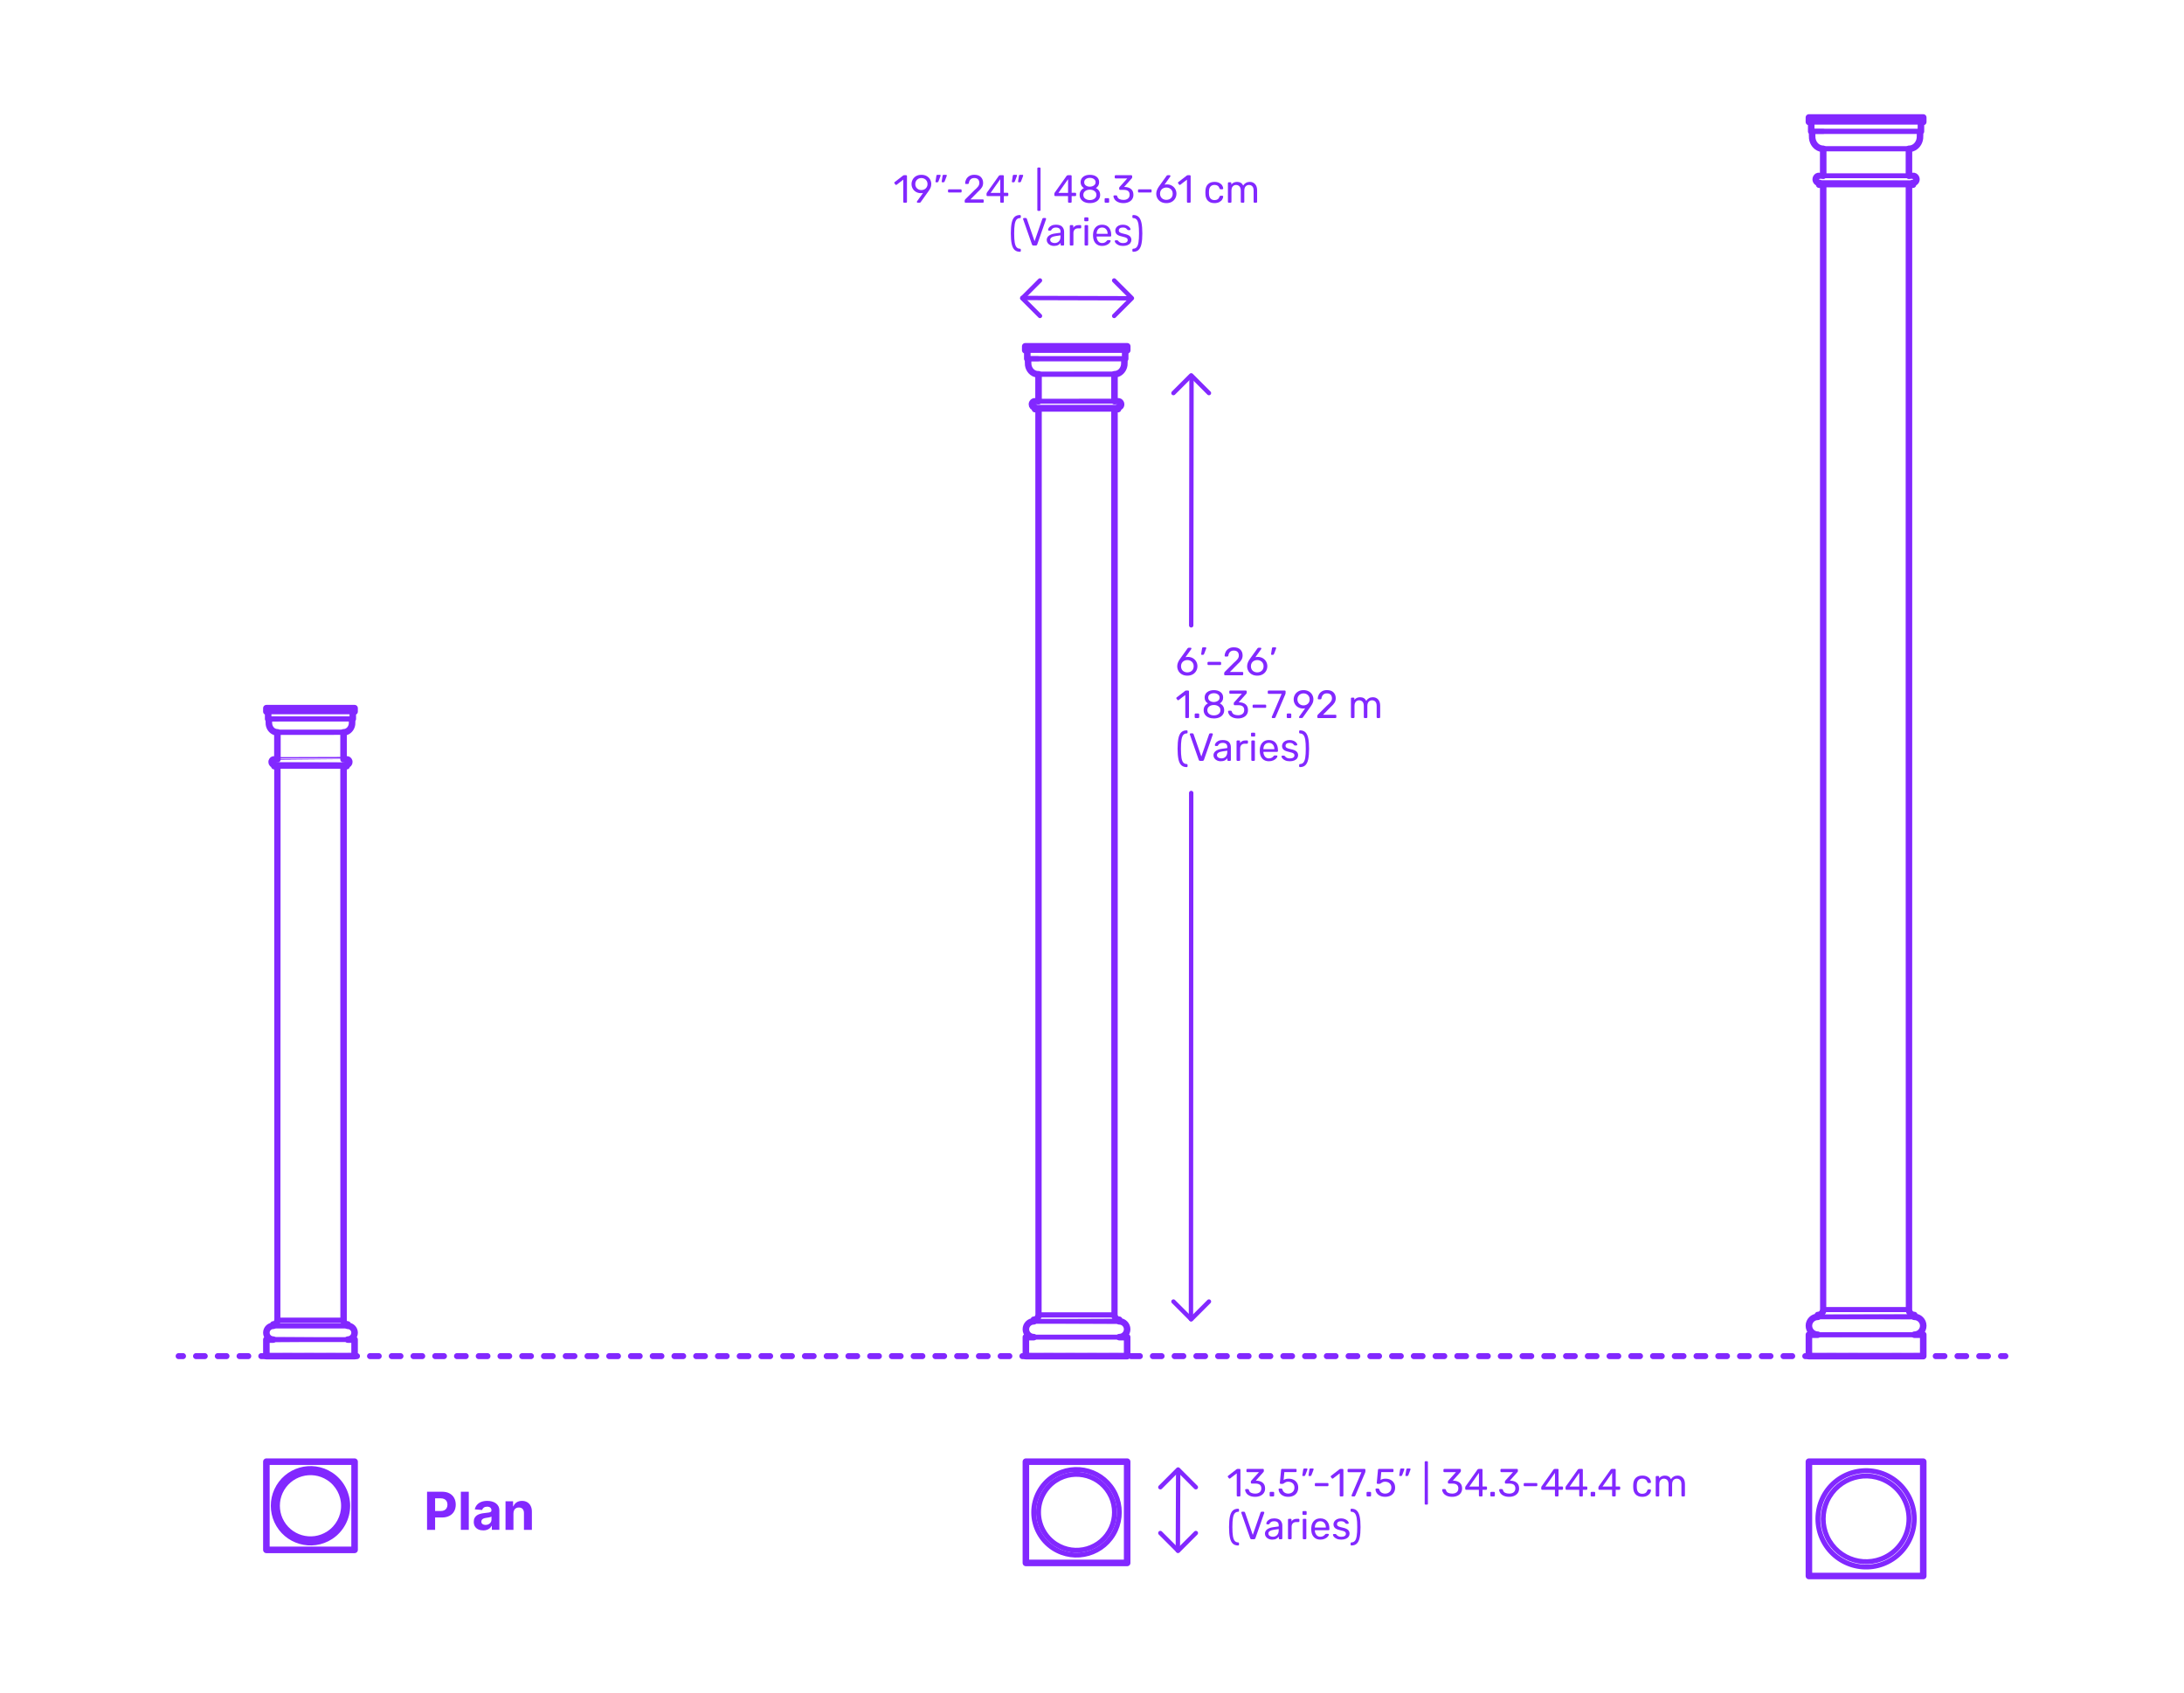 <?xml version="1.0" encoding="utf-8"?>
<!-- Generator: Adobe Illustrator 27.5.0, SVG Export Plug-In . SVG Version: 6.00 Build 0)  -->
<!DOCTYPE svg PUBLIC "-//W3C//DTD SVG 1.1//EN" "http://www.w3.org/Graphics/SVG/1.1/DTD/svg11.dtd">
<svg version="1.1" xmlns:x="http://ns.adobe.com/Extensibility/1.0/" xmlns:i="http://ns.adobe.com/AdobeIllustrator/10.0/" xmlns:graph="http://ns.adobe.com/Graphs/1.0/"
	 xmlns="http://www.w3.org/2000/svg" xmlns:xlink="http://www.w3.org/1999/xlink" x="0px" y="0px" width="1000px" height="775px"
	 viewBox="0 0 1000 775" enable-background="new 0 0 1000 775" xml:space="preserve">
<g id="FILL-BACKGROUND">
	<rect x="0" y="0" fill="#FFFFFF" width="1000" height="775"/>
</g>
<g id="N-TEXT">
</g>
<g id="N-DIMENSIONS">
	<g>
		<g>
			<g id="MTEXT_00000152247408902315995960000006411626924214809249_">
				<g>
					<g>
						<path fill="#8228FF" d="M566.383,685.074c-0.072-0.078-0.108-0.177-0.108-0.297v-10.152l-3.024,2.322
							c-0.084,0.072-0.174,0.108-0.27,0.108c-0.108,0-0.21-0.061-0.306-0.181l-0.433-0.558c-0.06-0.084-0.09-0.168-0.09-0.252
							c0-0.132,0.06-0.24,0.18-0.324l3.906-3.023c0.132-0.084,0.288-0.126,0.468-0.126h0.847c0.119,0,0.219,0.039,0.297,0.116
							c0.078,0.078,0.117,0.178,0.117,0.298v11.771c0,0.12-0.039,0.219-0.117,0.297s-0.178,0.117-0.297,0.117h-0.883
							C566.551,685.191,566.454,685.152,566.383,685.074z"/>
						<path fill="#8228FF" d="M572.25,684.912c-0.684-0.306-1.203-0.704-1.557-1.196c-0.354-0.492-0.543-1.002-0.567-1.53
							c0-0.108,0.036-0.195,0.108-0.261c0.072-0.066,0.162-0.1,0.27-0.1h0.811c0.132,0,0.24,0.027,0.324,0.081
							c0.083,0.054,0.149,0.159,0.197,0.315c0.156,0.611,0.495,1.044,1.018,1.296c0.521,0.252,1.137,0.378,1.845,0.378
							c0.864,0,1.551-0.207,2.062-0.621c0.51-0.414,0.765-1.005,0.765-1.773c0-1.464-0.895-2.195-2.682-2.195h-1.692
							c-0.12,0-0.219-0.039-0.297-0.117s-0.117-0.177-0.117-0.297v-0.468c0-0.181,0.065-0.336,0.198-0.469l3.51-3.888h-5.328
							c-0.12,0-0.219-0.036-0.297-0.108c-0.078-0.071-0.117-0.168-0.117-0.287v-0.648c0-0.132,0.039-0.237,0.117-0.315
							c0.078-0.077,0.177-0.116,0.297-0.116h7.128c0.132,0,0.237,0.039,0.315,0.116c0.077,0.078,0.117,0.184,0.117,0.315v0.594
							c0,0.133-0.061,0.271-0.181,0.414l-3.51,3.942h0.288c1.224,0.036,2.192,0.354,2.907,0.954c0.714,0.6,1.07,1.476,1.07,2.628
							c0,0.792-0.195,1.473-0.585,2.043s-0.933,1.008-1.629,1.313c-0.696,0.307-1.482,0.459-2.357,0.459
							C573.744,685.371,572.935,685.218,572.25,684.912z"/>
						<path fill="#8228FF" d="M581.457,685.074c-0.078-0.078-0.117-0.177-0.117-0.297v-1.242c0-0.119,0.039-0.222,0.117-0.306
							s0.177-0.126,0.297-0.126h1.242c0.12,0,0.219,0.042,0.297,0.126s0.117,0.187,0.117,0.306v1.242
							c0,0.12-0.039,0.219-0.117,0.297s-0.177,0.117-0.297,0.117h-1.242C581.634,685.191,581.535,685.152,581.457,685.074z"/>
						<path fill="#8228FF" d="M587.514,684.885c-0.66-0.324-1.164-0.747-1.512-1.27c-0.349-0.521-0.534-1.083-0.558-1.683v-0.036
							c0-0.096,0.035-0.174,0.107-0.234c0.072-0.06,0.156-0.09,0.252-0.09h0.882c0.252,0,0.414,0.133,0.486,0.396
							c0.18,0.647,0.513,1.131,0.999,1.448c0.486,0.318,1.047,0.478,1.683,0.478c0.816,0,1.494-0.249,2.034-0.747
							s0.811-1.185,0.811-2.061c0-0.805-0.271-1.443-0.811-1.918c-0.54-0.474-1.218-0.711-2.034-0.711
							c-0.432,0-0.779,0.055-1.044,0.162c-0.264,0.108-0.534,0.265-0.81,0.469c-0.156,0.12-0.285,0.207-0.387,0.261
							c-0.103,0.054-0.214,0.081-0.333,0.081h-0.864c-0.108,0-0.204-0.039-0.288-0.117s-0.12-0.171-0.108-0.279l0.559-5.994
							c0.036-0.3,0.186-0.449,0.45-0.449h6.228c0.132,0,0.234,0.035,0.306,0.107c0.072,0.072,0.108,0.174,0.108,0.307v0.666
							c0,0.119-0.039,0.216-0.117,0.287c-0.078,0.072-0.177,0.108-0.297,0.108h-5.184l-0.324,3.618
							c0.576-0.408,1.35-0.612,2.322-0.612c0.804,0,1.535,0.159,2.195,0.478c0.66,0.317,1.186,0.782,1.575,1.395
							s0.585,1.338,0.585,2.178c0,0.889-0.195,1.653-0.585,2.295c-0.39,0.643-0.93,1.129-1.62,1.458
							c-0.689,0.33-1.479,0.495-2.367,0.495C588.954,685.371,588.174,685.208,587.514,684.885z"/>
						<path fill="#8228FF" d="M596.36,675.723c-0.054-0.072-0.068-0.162-0.045-0.271l0.396-2.52
							c0.048-0.348,0.216-0.522,0.504-0.522h1.152c0.083,0,0.152,0.03,0.207,0.09c0.054,0.061,0.08,0.133,0.08,0.217
							c0,0.12-0.018,0.216-0.054,0.288l-0.936,2.43c-0.061,0.132-0.126,0.231-0.198,0.297c-0.072,0.066-0.18,0.099-0.324,0.099
							h-0.558C596.489,675.831,596.415,675.794,596.36,675.723z M599.187,675.723c-0.054-0.072-0.069-0.162-0.045-0.271l0.396-2.52
							c0.048-0.348,0.216-0.522,0.504-0.522h1.151c0.084,0,0.153,0.03,0.207,0.09c0.055,0.061,0.081,0.133,0.081,0.217
							c0,0.12-0.018,0.216-0.054,0.288l-0.936,2.43c-0.061,0.132-0.126,0.231-0.198,0.297c-0.072,0.066-0.181,0.099-0.324,0.099
							h-0.558C599.315,675.831,599.241,675.794,599.187,675.723z"/>
						<path fill="#8228FF" d="M602.156,680.403c-0.078-0.072-0.116-0.168-0.116-0.288v-0.647c0-0.12,0.038-0.219,0.116-0.298
							c0.078-0.077,0.178-0.116,0.297-0.116h5.4c0.12,0,0.219,0.039,0.297,0.116c0.078,0.079,0.117,0.178,0.117,0.298v0.647
							c0,0.12-0.039,0.216-0.117,0.288s-0.177,0.108-0.297,0.108h-5.4C602.334,680.511,602.234,680.475,602.156,680.403z"/>
						<path fill="#8228FF" d="M613.524,685.074c-0.072-0.078-0.108-0.177-0.108-0.297v-10.152l-3.024,2.322
							c-0.084,0.072-0.174,0.108-0.27,0.108c-0.108,0-0.21-0.061-0.306-0.181l-0.433-0.558c-0.06-0.084-0.09-0.168-0.09-0.252
							c0-0.132,0.06-0.24,0.18-0.324l3.906-3.023c0.132-0.084,0.288-0.126,0.468-0.126h0.847c0.119,0,0.219,0.039,0.297,0.116
							c0.078,0.078,0.117,0.178,0.117,0.298v11.771c0,0.12-0.039,0.219-0.117,0.297s-0.178,0.117-0.297,0.117h-0.883
							C613.692,685.191,613.596,685.152,613.524,685.074z"/>
						<path fill="#8228FF" d="M618.933,685.074c-0.065-0.078-0.099-0.171-0.099-0.279l0.036-0.161l4.5-10.53h-5.94
							c-0.12,0-0.219-0.039-0.297-0.117s-0.117-0.177-0.117-0.297v-0.666c0-0.132,0.036-0.237,0.108-0.315
							c0.072-0.077,0.174-0.116,0.306-0.116h7.344c0.133,0,0.234,0.039,0.307,0.116c0.072,0.078,0.107,0.184,0.107,0.315v0.612
							c0,0.216-0.048,0.449-0.144,0.702l-4.446,10.403c-0.06,0.133-0.126,0.24-0.198,0.324c-0.071,0.084-0.174,0.126-0.306,0.126
							h-0.899C619.086,685.191,618.999,685.152,618.933,685.074z"/>
						<path fill="#8228FF" d="M625.826,685.074c-0.078-0.078-0.116-0.177-0.116-0.297v-1.242c0-0.119,0.038-0.222,0.116-0.306
							s0.178-0.126,0.298-0.126h1.241c0.12,0,0.219,0.042,0.297,0.126s0.117,0.187,0.117,0.306v1.242
							c0,0.12-0.039,0.219-0.117,0.297s-0.177,0.117-0.297,0.117h-1.241C626.004,685.191,625.904,685.152,625.826,685.074z"/>
						<path fill="#8228FF" d="M631.884,684.885c-0.66-0.324-1.164-0.747-1.512-1.27c-0.349-0.521-0.534-1.083-0.559-1.683v-0.036
							c0-0.096,0.036-0.174,0.108-0.234c0.071-0.06,0.155-0.09,0.252-0.09h0.882c0.252,0,0.414,0.133,0.486,0.396
							c0.18,0.647,0.513,1.131,0.999,1.448c0.485,0.318,1.047,0.478,1.683,0.478c0.815,0,1.494-0.249,2.034-0.747
							s0.81-1.185,0.81-2.061c0-0.805-0.27-1.443-0.81-1.918c-0.54-0.474-1.219-0.711-2.034-0.711c-0.432,0-0.78,0.055-1.044,0.162
							c-0.265,0.108-0.534,0.265-0.811,0.469c-0.155,0.12-0.285,0.207-0.387,0.261s-0.213,0.081-0.333,0.081h-0.864
							c-0.107,0-0.204-0.039-0.287-0.117c-0.085-0.078-0.12-0.171-0.108-0.279l0.558-5.994c0.036-0.3,0.187-0.449,0.45-0.449h6.229
							c0.132,0,0.233,0.035,0.306,0.107s0.108,0.174,0.108,0.307v0.666c0,0.119-0.039,0.216-0.117,0.287
							c-0.078,0.072-0.178,0.108-0.297,0.108h-5.185l-0.324,3.618c0.576-0.408,1.351-0.612,2.322-0.612
							c0.804,0,1.536,0.159,2.196,0.478c0.659,0.317,1.185,0.782,1.575,1.395c0.39,0.612,0.585,1.338,0.585,2.178
							c0,0.889-0.195,1.653-0.585,2.295c-0.391,0.643-0.931,1.129-1.62,1.458c-0.69,0.33-1.479,0.495-2.367,0.495
							C633.323,685.371,632.543,685.208,631.884,684.885z"/>
						<path fill="#8228FF" d="M640.73,675.723c-0.054-0.072-0.068-0.162-0.045-0.271l0.396-2.52
							c0.048-0.348,0.216-0.522,0.504-0.522h1.152c0.083,0,0.152,0.03,0.207,0.09c0.054,0.061,0.08,0.133,0.08,0.217
							c0,0.12-0.018,0.216-0.054,0.288l-0.936,2.43c-0.061,0.132-0.126,0.231-0.198,0.297c-0.072,0.066-0.18,0.099-0.324,0.099
							h-0.558C640.859,675.831,640.785,675.794,640.73,675.723z M643.557,675.723c-0.054-0.072-0.069-0.162-0.045-0.271l0.396-2.52
							c0.048-0.348,0.216-0.522,0.504-0.522h1.151c0.084,0,0.153,0.03,0.207,0.09c0.055,0.061,0.081,0.133,0.081,0.217
							c0,0.12-0.018,0.216-0.054,0.288l-0.936,2.43c-0.061,0.132-0.126,0.231-0.198,0.297c-0.072,0.066-0.181,0.099-0.324,0.099
							h-0.558C643.686,675.831,643.611,675.794,643.557,675.723z"/>
						<path fill="#8228FF" d="M652.439,688.818c-0.072-0.078-0.108-0.177-0.108-0.297v-19.044c0-0.12,0.036-0.219,0.108-0.297
							c0.071-0.078,0.168-0.117,0.288-0.117h0.666c0.119,0,0.219,0.039,0.297,0.117s0.117,0.177,0.117,0.297v19.044
							c0,0.12-0.039,0.219-0.117,0.297s-0.178,0.117-0.297,0.117h-0.666C652.607,688.935,652.511,688.896,652.439,688.818z"/>
						<path fill="#8228FF" d="M662.465,684.912c-0.685-0.306-1.203-0.704-1.558-1.196c-0.354-0.492-0.543-1.002-0.566-1.53
							c0-0.108,0.036-0.195,0.107-0.261c0.072-0.066,0.162-0.1,0.271-0.1h0.81c0.132,0,0.24,0.027,0.324,0.081
							s0.15,0.159,0.198,0.315c0.155,0.611,0.495,1.044,1.017,1.296c0.522,0.252,1.137,0.378,1.846,0.378
							c0.863,0,1.551-0.207,2.061-0.621s0.765-1.005,0.765-1.773c0-1.464-0.894-2.195-2.682-2.195h-1.692
							c-0.12,0-0.219-0.039-0.297-0.117s-0.117-0.177-0.117-0.297v-0.468c0-0.181,0.066-0.336,0.198-0.469l3.51-3.888h-5.327
							c-0.12,0-0.22-0.036-0.298-0.108c-0.078-0.071-0.116-0.168-0.116-0.287v-0.648c0-0.132,0.038-0.237,0.116-0.315
							c0.078-0.077,0.178-0.116,0.298-0.116h7.128c0.132,0,0.236,0.039,0.314,0.116c0.078,0.078,0.117,0.184,0.117,0.315v0.594
							c0,0.133-0.061,0.271-0.18,0.414l-3.511,3.942h0.288c1.225,0.036,2.193,0.354,2.907,0.954c0.714,0.6,1.071,1.476,1.071,2.628
							c0,0.792-0.195,1.473-0.585,2.043c-0.391,0.57-0.934,1.008-1.629,1.313c-0.696,0.307-1.482,0.459-2.358,0.459
							C663.959,685.371,663.148,685.218,662.465,684.912z"/>
						<path fill="#8228FF" d="M677.27,685.074c-0.078-0.078-0.117-0.177-0.117-0.297v-2.628h-5.85c-0.12,0-0.22-0.039-0.298-0.117
							s-0.116-0.177-0.116-0.297v-0.666c0-0.168,0.065-0.348,0.197-0.54l5.418-7.632c0.061-0.096,0.15-0.171,0.271-0.225
							c0.12-0.055,0.252-0.081,0.396-0.081h1.225c0.132,0,0.233,0.035,0.306,0.107s0.108,0.174,0.108,0.307v7.632h1.638
							c0.12,0,0.219,0.039,0.297,0.117s0.117,0.177,0.117,0.297v0.684c0,0.12-0.039,0.219-0.117,0.297s-0.177,0.117-0.297,0.117
							h-1.638v2.628c0,0.12-0.039,0.219-0.117,0.297s-0.178,0.117-0.297,0.117h-0.828
							C677.446,685.191,677.348,685.152,677.27,685.074z M672.761,680.673h4.409v-6.265L672.761,680.673z"/>
						<path fill="#8228FF" d="M682.508,685.074c-0.078-0.078-0.117-0.177-0.117-0.297v-1.242c0-0.119,0.039-0.222,0.117-0.306
							s0.177-0.126,0.297-0.126h1.242c0.12,0,0.219,0.042,0.297,0.126s0.117,0.187,0.117,0.306v1.242
							c0,0.12-0.039,0.219-0.117,0.297s-0.177,0.117-0.297,0.117h-1.242C682.685,685.191,682.586,685.152,682.508,685.074z"/>
						<path fill="#8228FF" d="M688.564,684.912c-0.684-0.306-1.203-0.704-1.557-1.196c-0.354-0.492-0.543-1.002-0.567-1.53
							c0-0.108,0.036-0.195,0.108-0.261c0.072-0.066,0.162-0.1,0.27-0.1h0.811c0.132,0,0.24,0.027,0.324,0.081
							c0.083,0.054,0.149,0.159,0.197,0.315c0.156,0.611,0.495,1.044,1.018,1.296c0.521,0.252,1.137,0.378,1.845,0.378
							c0.864,0,1.551-0.207,2.061-0.621s0.766-1.005,0.766-1.773c0-1.464-0.895-2.195-2.682-2.195h-1.692
							c-0.12,0-0.219-0.039-0.297-0.117s-0.117-0.177-0.117-0.297v-0.468c0-0.181,0.065-0.336,0.198-0.469l3.51-3.888h-5.328
							c-0.12,0-0.219-0.036-0.297-0.108c-0.078-0.071-0.117-0.168-0.117-0.287v-0.648c0-0.132,0.039-0.237,0.117-0.315
							c0.078-0.077,0.177-0.116,0.297-0.116h7.127c0.133,0,0.238,0.039,0.316,0.116c0.078,0.078,0.117,0.184,0.117,0.315v0.594
							c0,0.133-0.061,0.271-0.182,0.414l-3.509,3.942h0.288c1.225,0.036,2.193,0.354,2.906,0.954c0.715,0.6,1.072,1.476,1.072,2.628
							c0,0.792-0.195,1.473-0.586,2.043s-0.934,1.008-1.629,1.313c-0.696,0.307-1.482,0.459-2.357,0.459
							C690.059,685.371,689.249,685.218,688.564,684.912z"/>
						<path fill="#8228FF" d="M697.79,680.403c-0.078-0.072-0.117-0.168-0.117-0.288v-0.647c0-0.12,0.039-0.219,0.117-0.298
							c0.077-0.077,0.177-0.116,0.297-0.116h5.399c0.12,0,0.219,0.039,0.297,0.116c0.078,0.079,0.117,0.178,0.117,0.298v0.647
							c0,0.12-0.039,0.216-0.117,0.288s-0.177,0.108-0.297,0.108h-5.399C697.967,680.511,697.867,680.475,697.79,680.403z"/>
						<path fill="#8228FF" d="M712.082,685.074c-0.079-0.078-0.117-0.177-0.117-0.297v-2.628h-5.851
							c-0.12,0-0.219-0.039-0.297-0.117s-0.117-0.177-0.117-0.297v-0.666c0-0.168,0.066-0.348,0.198-0.54l5.418-7.632
							c0.061-0.096,0.15-0.171,0.271-0.225c0.119-0.055,0.252-0.081,0.396-0.081h1.225c0.132,0,0.233,0.035,0.306,0.107
							s0.107,0.174,0.107,0.307v7.632h1.639c0.119,0,0.219,0.039,0.297,0.117s0.117,0.177,0.117,0.297v0.684
							c0,0.12-0.039,0.219-0.117,0.297s-0.178,0.117-0.297,0.117h-1.639v2.628c0,0.12-0.039,0.219-0.116,0.297
							c-0.078,0.078-0.178,0.117-0.297,0.117h-0.828C712.259,685.191,712.159,685.152,712.082,685.074z M707.572,680.673h4.41
							v-6.265L707.572,680.673z"/>
						<path fill="#8228FF" d="M723.205,685.074c-0.079-0.078-0.117-0.177-0.117-0.297v-2.628h-5.851
							c-0.12,0-0.219-0.039-0.297-0.117s-0.117-0.177-0.117-0.297v-0.666c0-0.168,0.066-0.348,0.198-0.54l5.418-7.632
							c0.061-0.096,0.15-0.171,0.271-0.225c0.119-0.055,0.252-0.081,0.396-0.081h1.225c0.132,0,0.233,0.035,0.306,0.107
							s0.107,0.174,0.107,0.307v7.632h1.639c0.119,0,0.219,0.039,0.297,0.117s0.117,0.177,0.117,0.297v0.684
							c0,0.12-0.039,0.219-0.117,0.297s-0.178,0.117-0.297,0.117h-1.639v2.628c0,0.12-0.039,0.219-0.116,0.297
							c-0.078,0.078-0.178,0.117-0.297,0.117h-0.828C723.382,685.191,723.282,685.152,723.205,685.074z M718.695,680.673h4.41
							v-6.265L718.695,680.673z"/>
						<path fill="#8228FF" d="M728.443,685.074c-0.078-0.078-0.117-0.177-0.117-0.297v-1.242c0-0.119,0.039-0.222,0.117-0.306
							s0.177-0.126,0.297-0.126h1.242c0.12,0,0.219,0.042,0.297,0.126s0.117,0.187,0.117,0.306v1.242
							c0,0.12-0.039,0.219-0.117,0.297s-0.177,0.117-0.297,0.117h-1.242C728.62,685.191,728.521,685.152,728.443,685.074z"/>
						<path fill="#8228FF" d="M738.254,685.074c-0.079-0.078-0.117-0.177-0.117-0.297v-2.628h-5.851
							c-0.12,0-0.219-0.039-0.297-0.117s-0.117-0.177-0.117-0.297v-0.666c0-0.168,0.066-0.348,0.198-0.54l5.418-7.632
							c0.061-0.096,0.15-0.171,0.271-0.225c0.119-0.055,0.252-0.081,0.396-0.081h1.225c0.132,0,0.233,0.035,0.306,0.107
							s0.107,0.174,0.107,0.307v7.632h1.639c0.119,0,0.219,0.039,0.297,0.117s0.117,0.177,0.117,0.297v0.684
							c0,0.12-0.039,0.219-0.117,0.297s-0.178,0.117-0.297,0.117h-1.639v2.628c0,0.12-0.039,0.219-0.116,0.297
							c-0.078,0.078-0.178,0.117-0.297,0.117h-0.828C738.431,685.191,738.331,685.152,738.254,685.074z M733.744,680.673h4.41
							v-6.265L733.744,680.673z"/>
						<path fill="#8228FF" d="M748.954,684.282c-0.72-0.726-1.098-1.743-1.134-3.051l-0.019-0.72l0.019-0.721
							c0.036-1.308,0.414-2.324,1.134-3.051c0.72-0.726,1.722-1.089,3.006-1.089c0.864,0,1.593,0.153,2.188,0.459
							c0.594,0.306,1.037,0.688,1.332,1.143c0.294,0.457,0.452,0.912,0.477,1.368c0.012,0.108-0.026,0.204-0.117,0.288
							c-0.09,0.084-0.188,0.126-0.297,0.126h-0.792c-0.12,0-0.21-0.026-0.27-0.081c-0.061-0.054-0.12-0.152-0.181-0.297
							c-0.216-0.588-0.513-1.005-0.891-1.251s-0.854-0.369-1.431-0.369c-0.756,0-1.356,0.234-1.801,0.702
							c-0.443,0.468-0.684,1.183-0.72,2.143l-0.018,0.63l0.018,0.63c0.036,0.96,0.276,1.674,0.72,2.142
							c0.444,0.468,1.045,0.702,1.801,0.702c0.588,0,1.067-0.123,1.439-0.369s0.666-0.663,0.882-1.251
							c0.061-0.144,0.12-0.243,0.181-0.297c0.06-0.054,0.149-0.081,0.27-0.081h0.792c0.108,0,0.207,0.042,0.297,0.126
							c0.091,0.084,0.129,0.18,0.117,0.288c-0.024,0.444-0.183,0.895-0.477,1.35c-0.295,0.457-0.738,0.841-1.332,1.152
							c-0.595,0.312-1.323,0.468-2.188,0.468C750.676,685.371,749.674,685.008,748.954,684.282z"/>
						<path fill="#8228FF" d="M758.232,685.074c-0.078-0.078-0.117-0.177-0.117-0.297v-8.532c0-0.119,0.039-0.219,0.117-0.297
							s0.177-0.117,0.297-0.117h0.756c0.12,0,0.217,0.039,0.288,0.117c0.072,0.078,0.108,0.178,0.108,0.297v0.612
							c0.648-0.804,1.523-1.206,2.628-1.206c1.32,0,2.256,0.552,2.808,1.656c0.288-0.504,0.699-0.906,1.233-1.206
							s1.131-0.45,1.791-0.45c0.983,0,1.788,0.336,2.412,1.008c0.624,0.673,0.936,1.645,0.936,2.916v5.202
							c0,0.12-0.039,0.219-0.116,0.297c-0.078,0.078-0.178,0.117-0.298,0.117h-0.773c-0.12,0-0.219-0.039-0.297-0.117
							s-0.117-0.177-0.117-0.297v-5.04c0-0.96-0.198-1.646-0.594-2.061c-0.396-0.414-0.918-0.621-1.566-0.621
							c-0.576,0-1.071,0.213-1.485,0.639c-0.413,0.426-0.62,1.107-0.62,2.043v5.04c0,0.12-0.039,0.219-0.117,0.297
							s-0.178,0.117-0.297,0.117h-0.792c-0.12,0-0.22-0.039-0.298-0.117s-0.116-0.177-0.116-0.297v-5.04
							c0-0.947-0.207-1.632-0.621-2.052s-0.927-0.63-1.539-0.63c-0.576,0-1.071,0.21-1.485,0.63s-0.621,1.098-0.621,2.034v5.058
							c0,0.12-0.039,0.219-0.117,0.297s-0.177,0.117-0.297,0.117h-0.792C758.409,685.191,758.311,685.152,758.232,685.074z"/>
						<path fill="#8228FF" d="M564.447,706.78c-0.606-0.582-1.041-1.485-1.305-2.709c-0.265-1.225-0.396-2.838-0.396-4.842
							s0.132-3.615,0.396-4.833c0.264-1.219,0.698-2.118,1.305-2.7c0.605-0.582,1.425-0.873,2.457-0.873
							c0.12,0,0.219,0.039,0.297,0.117s0.117,0.177,0.117,0.297v0.594c0,0.108-0.036,0.201-0.108,0.279
							c-0.071,0.078-0.155,0.116-0.252,0.116c-0.684,0.013-1.218,0.243-1.602,0.693s-0.66,1.177-0.828,2.178
							c-0.168,1.003-0.252,2.38-0.252,4.132c0,1.764,0.084,3.146,0.252,4.148s0.444,1.729,0.828,2.178
							c0.384,0.45,0.918,0.682,1.602,0.693c0.097,0,0.181,0.039,0.252,0.117c0.072,0.078,0.108,0.171,0.108,0.278v0.595
							c0,0.119-0.039,0.219-0.117,0.297s-0.177,0.117-0.297,0.117C565.872,707.653,565.053,707.362,564.447,706.78z"/>
						<path fill="#8228FF" d="M572.431,704.323l-4.051-11.574l-0.035-0.198c0-0.096,0.038-0.18,0.116-0.252s0.165-0.107,0.262-0.107
							h0.863c0.132,0,0.237,0.033,0.315,0.099c0.078,0.066,0.129,0.142,0.153,0.225l3.563,10.296l3.582-10.296
							c0.024-0.083,0.075-0.158,0.153-0.225c0.077-0.065,0.183-0.099,0.314-0.099h0.864c0.096,0,0.18,0.035,0.252,0.107
							s0.108,0.156,0.108,0.252c0,0.084-0.007,0.15-0.019,0.198l-4.05,11.574c-0.12,0.312-0.336,0.468-0.648,0.468h-1.098
							C572.766,704.791,572.55,704.634,572.431,704.323z"/>
						<path fill="#8228FF" d="M580.81,704.611c-0.498-0.24-0.895-0.567-1.188-0.981s-0.44-0.873-0.44-1.377
							c0-0.792,0.323-1.439,0.972-1.944c0.648-0.504,1.53-0.84,2.646-1.008l2.7-0.378v-0.521c0-1.236-0.714-1.854-2.142-1.854
							c-0.552,0-0.996,0.111-1.332,0.333c-0.336,0.223-0.582,0.483-0.738,0.783c-0.048,0.12-0.099,0.201-0.152,0.243
							c-0.055,0.042-0.13,0.062-0.226,0.062h-0.702c-0.107,0-0.201-0.038-0.278-0.117c-0.078-0.077-0.117-0.171-0.117-0.278
							c0-0.276,0.129-0.597,0.387-0.963s0.657-0.685,1.197-0.954c0.54-0.271,1.199-0.405,1.979-0.405
							c1.344,0,2.307,0.312,2.89,0.937c0.582,0.624,0.873,1.403,0.873,2.34v5.85c0,0.12-0.039,0.219-0.117,0.297
							s-0.178,0.117-0.297,0.117h-0.792c-0.12,0-0.217-0.039-0.288-0.117c-0.072-0.078-0.108-0.177-0.108-0.297v-0.792
							c-0.264,0.396-0.647,0.727-1.151,0.99c-0.505,0.264-1.152,0.396-1.944,0.396C581.851,704.97,581.308,704.85,580.81,704.611z
							 M584.742,702.882c0.504-0.516,0.756-1.266,0.756-2.25v-0.504l-2.105,0.306c-0.864,0.12-1.519,0.324-1.962,0.612
							c-0.444,0.288-0.666,0.648-0.666,1.08c0,0.492,0.2,0.87,0.603,1.134c0.402,0.265,0.879,0.396,1.431,0.396
							C583.591,703.657,584.238,703.399,584.742,702.882z"/>
						<path fill="#8228FF" d="M589.863,704.673c-0.078-0.078-0.117-0.177-0.117-0.297v-8.514c0-0.12,0.039-0.223,0.117-0.307
							c0.078-0.083,0.177-0.126,0.297-0.126h0.756c0.132,0,0.237,0.039,0.315,0.117s0.117,0.184,0.117,0.315v0.792
							c0.491-0.816,1.325-1.225,2.502-1.225h0.701c0.133,0,0.234,0.036,0.307,0.108s0.107,0.174,0.107,0.306v0.666
							c0,0.12-0.035,0.22-0.107,0.297c-0.072,0.078-0.174,0.117-0.307,0.117h-1.025c-0.66,0-1.179,0.192-1.557,0.576
							c-0.379,0.384-0.567,0.906-0.567,1.566v5.31c0,0.12-0.042,0.219-0.126,0.297s-0.187,0.117-0.306,0.117h-0.811
							C590.04,704.791,589.941,704.751,589.863,704.673z"/>
						<path fill="#8228FF" d="M596.487,693.549c-0.079-0.078-0.117-0.177-0.117-0.297v-0.936c0-0.12,0.038-0.223,0.117-0.307
							c0.077-0.084,0.177-0.126,0.297-0.126h1.062c0.12,0,0.222,0.042,0.306,0.126s0.126,0.187,0.126,0.307v0.936
							c0,0.12-0.042,0.219-0.126,0.297s-0.186,0.117-0.306,0.117h-1.062C596.664,693.667,596.564,693.627,596.487,693.549z
							 M596.631,704.673c-0.078-0.078-0.117-0.177-0.117-0.297v-8.532c0-0.119,0.039-0.219,0.117-0.297s0.177-0.117,0.297-0.117
							h0.792c0.12,0,0.219,0.039,0.297,0.117s0.117,0.178,0.117,0.297v8.532c0,0.12-0.039,0.219-0.117,0.297
							s-0.177,0.117-0.297,0.117h-0.792C596.808,704.791,596.709,704.751,596.631,704.673z"/>
						<path fill="#8228FF" d="M601.607,703.828c-0.731-0.762-1.134-1.803-1.206-3.123l-0.018-0.612l0.018-0.594
							c0.072-1.296,0.475-2.328,1.206-3.096c0.732-0.769,1.71-1.152,2.935-1.152c1.319,0,2.343,0.42,3.068,1.26
							c0.727,0.841,1.089,1.98,1.089,3.42v0.324c0,0.12-0.039,0.219-0.116,0.297c-0.078,0.078-0.178,0.117-0.298,0.117h-6.245v0.162
							c0.035,0.78,0.275,1.446,0.72,1.998c0.443,0.552,1.032,0.828,1.764,0.828c0.564,0,1.023-0.111,1.377-0.333
							c0.354-0.222,0.621-0.453,0.801-0.693c0.108-0.144,0.192-0.23,0.253-0.261c0.06-0.03,0.161-0.045,0.306-0.045h0.792
							c0.107,0,0.201,0.03,0.279,0.09c0.077,0.061,0.116,0.138,0.116,0.234c0,0.264-0.162,0.582-0.485,0.953
							c-0.324,0.373-0.783,0.693-1.377,0.964c-0.595,0.27-1.275,0.404-2.043,0.404C603.317,704.97,602.34,704.589,601.607,703.828z
							 M607.062,699.445v-0.055c0-0.84-0.228-1.523-0.684-2.052c-0.456-0.527-1.068-0.792-1.836-0.792
							c-0.78,0-1.393,0.265-1.836,0.792c-0.444,0.528-0.666,1.212-0.666,2.052v0.055H607.062z"/>
						<path fill="#8228FF" d="M612.003,704.566c-0.57-0.271-0.993-0.579-1.27-0.928c-0.276-0.348-0.414-0.636-0.414-0.863
							c0-0.12,0.042-0.213,0.126-0.279c0.084-0.065,0.174-0.099,0.271-0.099h0.756c0.072,0,0.129,0.012,0.171,0.035
							c0.042,0.024,0.099,0.078,0.171,0.162c0.276,0.336,0.585,0.601,0.927,0.792c0.343,0.192,0.802,0.288,1.377,0.288
							c0.648,0,1.167-0.119,1.558-0.359c0.39-0.24,0.585-0.588,0.585-1.044c0-0.3-0.084-0.54-0.252-0.721
							c-0.168-0.18-0.447-0.342-0.837-0.485c-0.391-0.145-0.97-0.3-1.737-0.469c-1.044-0.228-1.782-0.558-2.214-0.989
							c-0.432-0.433-0.648-0.99-0.648-1.675c0-0.443,0.132-0.873,0.396-1.286c0.264-0.414,0.657-0.75,1.179-1.009
							c0.522-0.258,1.144-0.387,1.863-0.387c0.756,0,1.4,0.126,1.935,0.378s0.937,0.546,1.206,0.882
							c0.271,0.336,0.405,0.618,0.405,0.847c0,0.107-0.039,0.197-0.117,0.27s-0.171,0.108-0.279,0.108h-0.684
							c-0.168,0-0.288-0.066-0.36-0.198c-0.204-0.228-0.375-0.405-0.513-0.531s-0.339-0.233-0.603-0.324
							c-0.265-0.09-0.595-0.135-0.99-0.135c-0.588,0-1.038,0.123-1.351,0.369c-0.312,0.246-0.468,0.573-0.468,0.981
							c0,0.252,0.066,0.465,0.198,0.639s0.384,0.336,0.756,0.486c0.372,0.149,0.924,0.303,1.656,0.459
							c1.14,0.24,1.946,0.582,2.421,1.025c0.474,0.444,0.711,1.015,0.711,1.71c0,0.517-0.147,0.984-0.441,1.404
							s-0.731,0.75-1.313,0.99c-0.582,0.239-1.275,0.359-2.079,0.359C613.271,704.97,612.572,704.835,612.003,704.566z"/>
						<path fill="#8228FF" d="M618.519,707.536c-0.078-0.078-0.116-0.178-0.116-0.297v-0.595c0-0.107,0.035-0.2,0.107-0.278
							s0.156-0.117,0.252-0.117c0.672-0.012,1.203-0.243,1.593-0.693c0.391-0.449,0.669-1.179,0.838-2.187
							c0.167-1.008,0.252-2.388,0.252-4.14s-0.085-3.129-0.252-4.132c-0.169-1.001-0.447-1.728-0.838-2.178
							c-0.39-0.45-0.921-0.681-1.593-0.693c-0.096,0-0.18-0.038-0.252-0.116s-0.107-0.171-0.107-0.279v-0.594
							c0-0.12,0.038-0.219,0.116-0.297s0.171-0.117,0.279-0.117c1.032,0,1.851,0.291,2.457,0.873c0.605,0.582,1.041,1.481,1.305,2.7
							c0.264,1.218,0.396,2.829,0.396,4.833s-0.133,3.617-0.396,4.842c-0.264,1.224-0.699,2.127-1.305,2.709
							c-0.606,0.582-1.425,0.873-2.457,0.873C618.689,707.653,618.597,707.614,618.519,707.536z"/>
					</g>
				</g>
			</g>
			<g>
				<g id="POLYLINE_00000071533621894045728150000017123710701326930304_">
					
						<polyline fill="none" stroke="#8228FF" stroke-width="2" stroke-linecap="round" stroke-linejoin="round" stroke-miterlimit="10" points="
						547.547,680.984 539.42,672.86 531.295,680.984 					"/>
				</g>
			</g>
			<g>
				
					<line fill="none" stroke="#8228FF" stroke-width="2" stroke-linecap="round" stroke-linejoin="round" stroke-miterlimit="10" x1="539.454" y1="674.662" x2="539.311" y2="710.008"/>
				<g id="POLYLINE_00000176012777719971872400000004483083445452166297_">
					
						<polyline fill="none" stroke="#8228FF" stroke-width="2" stroke-linecap="round" stroke-linejoin="round" stroke-miterlimit="10" points="
						531.295,701.954 539.422,710.079 547.547,701.954 					"/>
				</g>
			</g>
		</g>
		<g>
			<g id="MTEXT_00000078732338867202318990000001588733039870321308_">
				<g>
					<g>
						<path fill="#8228FF" d="M541.177,308.784c-0.702-0.39-1.236-0.915-1.602-1.575c-0.366-0.659-0.55-1.379-0.55-2.159
							c0-1.032,0.414-2.136,1.242-3.312l3.438-4.788c0.012-0.012,0.045-0.054,0.099-0.126s0.123-0.129,0.207-0.171
							s0.18-0.062,0.288-0.062h0.882c0.108,0,0.195,0.039,0.261,0.116c0.066,0.078,0.1,0.172,0.1,0.279
							c0,0.061-0.03,0.139-0.09,0.234l-2.628,3.672c0.312-0.072,0.659-0.108,1.044-0.108c0.875,0,1.646,0.195,2.312,0.585
							c0.666,0.391,1.182,0.906,1.548,1.548c0.366,0.643,0.549,1.348,0.549,2.115c0,0.769-0.183,1.485-0.549,2.151
							s-0.896,1.197-1.593,1.593c-0.696,0.396-1.519,0.594-2.466,0.594C542.71,309.369,541.879,309.174,541.177,308.784z
							 M545.109,307.551c0.444-0.216,0.798-0.537,1.062-0.963c0.264-0.426,0.396-0.939,0.396-1.539c0-0.588-0.135-1.096-0.404-1.521
							c-0.271-0.426-0.628-0.75-1.071-0.972c-0.444-0.222-0.924-0.333-1.44-0.333c-0.516,0-0.996,0.111-1.439,0.333
							c-0.444,0.222-0.798,0.546-1.062,0.972c-0.264,0.426-0.396,0.934-0.396,1.521c0,0.6,0.132,1.113,0.396,1.539
							c0.265,0.426,0.618,0.747,1.062,0.963c0.443,0.216,0.924,0.323,1.439,0.323C544.18,307.875,544.666,307.767,545.109,307.551z"
							/>
						<path fill="#8228FF" d="M550.042,299.73c-0.049-0.065-0.066-0.159-0.055-0.279l0.396-2.52
							c0.048-0.348,0.216-0.522,0.504-0.522h1.152c0.083,0,0.152,0.03,0.207,0.09c0.054,0.061,0.08,0.133,0.08,0.217
							c0,0.12-0.018,0.216-0.054,0.288l-0.936,2.43c-0.061,0.132-0.126,0.231-0.198,0.297c-0.072,0.066-0.18,0.099-0.324,0.099
							h-0.558C550.161,299.829,550.09,299.796,550.042,299.73z"/>
						<path fill="#8228FF" d="M553.002,304.401c-0.078-0.072-0.116-0.168-0.116-0.288v-0.647c0-0.12,0.038-0.219,0.116-0.298
							c0.078-0.077,0.178-0.116,0.297-0.116h5.4c0.12,0,0.219,0.039,0.297,0.116c0.078,0.079,0.117,0.178,0.117,0.298v0.647
							c0,0.12-0.039,0.216-0.117,0.288s-0.177,0.108-0.297,0.108h-5.4C553.18,304.509,553.08,304.473,553.002,304.401z"/>
						<path fill="#8228FF" d="M560.635,309.072c-0.078-0.078-0.117-0.177-0.117-0.297v-0.54c0-0.275,0.149-0.54,0.45-0.792
							l3.924-3.906c0.888-0.756,1.5-1.374,1.836-1.854s0.504-0.99,0.504-1.53c0-0.708-0.198-1.263-0.594-1.665
							c-0.396-0.401-0.973-0.603-1.729-0.603c-0.72,0-1.29,0.21-1.71,0.63s-0.678,0.984-0.773,1.691
							c-0.024,0.133-0.084,0.234-0.181,0.307c-0.096,0.072-0.191,0.107-0.288,0.107h-0.863c-0.108,0-0.198-0.035-0.271-0.107
							c-0.071-0.072-0.107-0.156-0.107-0.252c0.023-0.636,0.194-1.251,0.513-1.846c0.317-0.594,0.789-1.079,1.413-1.458
							c0.624-0.378,1.38-0.566,2.268-0.566c1.344,0,2.355,0.351,3.033,1.053s1.018,1.593,1.018,2.673
							c0,0.756-0.184,1.438-0.55,2.043c-0.366,0.606-0.938,1.245-1.719,1.917l-3.546,3.601h5.67c0.132,0,0.234,0.036,0.306,0.107
							c0.072,0.072,0.108,0.175,0.108,0.307v0.684c0,0.12-0.039,0.219-0.117,0.297s-0.177,0.117-0.297,0.117h-7.884
							C560.812,309.189,560.713,309.15,560.635,309.072z"/>
						<path fill="#8228FF" d="M573.181,308.784c-0.702-0.39-1.236-0.915-1.602-1.575c-0.366-0.659-0.55-1.379-0.55-2.159
							c0-1.032,0.414-2.136,1.242-3.312l3.438-4.788c0.012-0.012,0.045-0.054,0.099-0.126s0.123-0.129,0.207-0.171
							s0.18-0.062,0.288-0.062h0.882c0.108,0,0.195,0.039,0.261,0.116c0.066,0.078,0.1,0.172,0.1,0.279
							c0,0.061-0.03,0.139-0.09,0.234l-2.628,3.672c0.312-0.072,0.659-0.108,1.044-0.108c0.875,0,1.646,0.195,2.312,0.585
							c0.666,0.391,1.182,0.906,1.548,1.548c0.366,0.643,0.549,1.348,0.549,2.115c0,0.769-0.183,1.485-0.549,2.151
							s-0.896,1.197-1.593,1.593c-0.696,0.396-1.519,0.594-2.466,0.594C574.714,309.369,573.883,309.174,573.181,308.784z
							 M577.113,307.551c0.444-0.216,0.798-0.537,1.062-0.963c0.264-0.426,0.396-0.939,0.396-1.539c0-0.588-0.135-1.096-0.404-1.521
							c-0.271-0.426-0.628-0.75-1.071-0.972c-0.444-0.222-0.924-0.333-1.44-0.333c-0.516,0-0.996,0.111-1.439,0.333
							c-0.444,0.222-0.798,0.546-1.062,0.972c-0.264,0.426-0.396,0.934-0.396,1.521c0,0.6,0.132,1.113,0.396,1.539
							c0.265,0.426,0.618,0.747,1.062,0.963c0.443,0.216,0.924,0.323,1.439,0.323C576.184,307.875,576.67,307.767,577.113,307.551z"
							/>
						<path fill="#8228FF" d="M582.046,299.73c-0.049-0.065-0.066-0.159-0.055-0.279l0.396-2.52
							c0.048-0.348,0.216-0.522,0.504-0.522h1.152c0.083,0,0.152,0.03,0.207,0.09c0.054,0.061,0.08,0.133,0.08,0.217
							c0,0.12-0.018,0.216-0.054,0.288l-0.936,2.43c-0.061,0.132-0.126,0.231-0.198,0.297c-0.072,0.066-0.18,0.099-0.324,0.099
							h-0.558C582.165,299.829,582.094,299.796,582.046,299.73z"/>
						<path fill="#8228FF" d="M542.824,328.671c-0.072-0.078-0.108-0.177-0.108-0.297v-10.152l-3.024,2.322
							c-0.084,0.072-0.174,0.108-0.27,0.108c-0.108,0-0.21-0.061-0.306-0.181l-0.433-0.558c-0.06-0.084-0.09-0.168-0.09-0.252
							c0-0.132,0.06-0.24,0.18-0.324l3.906-3.023c0.132-0.084,0.288-0.126,0.468-0.126h0.847c0.119,0,0.219,0.039,0.297,0.116
							c0.078,0.078,0.117,0.178,0.117,0.298v11.771c0,0.12-0.039,0.219-0.117,0.297s-0.178,0.117-0.297,0.117h-0.883
							C542.992,328.789,542.896,328.75,542.824,328.671z"/>
						<path fill="#8228FF" d="M547.135,328.671c-0.078-0.078-0.117-0.177-0.117-0.297v-1.242c0-0.119,0.039-0.222,0.117-0.306
							s0.177-0.126,0.297-0.126h1.242c0.12,0,0.219,0.042,0.297,0.126s0.117,0.187,0.117,0.306v1.242
							c0,0.12-0.039,0.219-0.117,0.297s-0.177,0.117-0.297,0.117h-1.242C547.312,328.789,547.213,328.75,547.135,328.671z"/>
						<path fill="#8228FF" d="M553.381,328.509c-0.715-0.306-1.27-0.747-1.665-1.322c-0.396-0.576-0.595-1.248-0.595-2.017
							c0-0.708,0.178-1.329,0.531-1.863c0.354-0.533,0.831-0.944,1.432-1.232c-0.48-0.276-0.853-0.639-1.116-1.089
							c-0.265-0.45-0.396-0.981-0.396-1.594c0-1.044,0.39-1.868,1.17-2.475c0.78-0.605,1.807-0.909,3.078-0.909
							c1.272,0,2.295,0.301,3.069,0.9c0.773,0.6,1.161,1.428,1.161,2.483c0,0.601-0.133,1.125-0.396,1.575s-0.63,0.819-1.098,1.107
							c0.6,0.288,1.077,0.699,1.431,1.232c0.354,0.534,0.531,1.161,0.531,1.882c0,0.768-0.198,1.437-0.594,2.007
							c-0.396,0.57-0.951,1.008-1.665,1.313c-0.715,0.307-1.527,0.459-2.439,0.459S554.095,328.816,553.381,328.509z
							 M557.952,326.917c0.57-0.432,0.855-1.008,0.855-1.728c0-0.721-0.285-1.297-0.855-1.729c-0.569-0.432-1.28-0.647-2.133-0.647
							c-0.864,0-1.581,0.216-2.15,0.647c-0.57,0.432-0.855,1.008-0.855,1.729c0,0.72,0.285,1.296,0.855,1.728
							c0.569,0.432,1.286,0.648,2.15,0.648C556.672,327.565,557.383,327.348,557.952,326.917z M557.674,320.869
							c0.504-0.36,0.756-0.84,0.756-1.44c0-0.611-0.249-1.101-0.747-1.467s-1.119-0.549-1.863-0.549
							c-0.756,0-1.38,0.183-1.872,0.549s-0.737,0.855-0.737,1.467c0,0.612,0.245,1.102,0.737,1.468s1.116,0.549,1.872,0.549
							C556.552,321.42,557.17,321.229,557.674,320.869z"/>
						<path fill="#8228FF" d="M564.424,328.509c-0.685-0.306-1.203-0.704-1.558-1.196c-0.354-0.492-0.543-1.002-0.566-1.53
							c0-0.108,0.036-0.195,0.107-0.261c0.072-0.066,0.162-0.1,0.271-0.1h0.81c0.132,0,0.24,0.027,0.324,0.081
							s0.15,0.159,0.198,0.315c0.155,0.611,0.495,1.044,1.017,1.296c0.522,0.252,1.137,0.378,1.846,0.378
							c0.863,0,1.551-0.207,2.061-0.621s0.765-1.005,0.765-1.773c0-1.464-0.894-2.195-2.682-2.195h-1.692
							c-0.12,0-0.219-0.039-0.297-0.117s-0.117-0.177-0.117-0.297v-0.468c0-0.181,0.066-0.336,0.198-0.469l3.51-3.888h-5.327
							c-0.12,0-0.22-0.036-0.298-0.108c-0.078-0.071-0.116-0.168-0.116-0.287v-0.648c0-0.132,0.038-0.237,0.116-0.315
							c0.078-0.077,0.178-0.116,0.298-0.116h7.128c0.132,0,0.236,0.039,0.314,0.116c0.078,0.078,0.117,0.184,0.117,0.315v0.594
							c0,0.133-0.061,0.271-0.18,0.414l-3.511,3.942h0.288c1.225,0.036,2.193,0.354,2.907,0.954c0.714,0.6,1.071,1.476,1.071,2.628
							c0,0.792-0.195,1.473-0.585,2.043c-0.391,0.57-0.934,1.008-1.629,1.313c-0.696,0.307-1.482,0.459-2.358,0.459
							C565.918,328.968,565.107,328.816,564.424,328.509z"/>
						<path fill="#8228FF" d="M573.648,324c-0.078-0.072-0.117-0.168-0.117-0.288v-0.647c0-0.12,0.039-0.219,0.117-0.298
							c0.078-0.077,0.177-0.116,0.297-0.116h5.4c0.119,0,0.219,0.039,0.297,0.116c0.077,0.079,0.117,0.178,0.117,0.298v0.647
							c0,0.12-0.04,0.216-0.117,0.288c-0.078,0.072-0.178,0.108-0.297,0.108h-5.4C573.825,324.109,573.727,324.073,573.648,324z"/>
						<path fill="#8228FF" d="M582.396,328.671c-0.066-0.078-0.1-0.171-0.1-0.279l0.036-0.161l4.5-10.53h-5.939
							c-0.12,0-0.22-0.039-0.297-0.117c-0.078-0.078-0.117-0.177-0.117-0.297v-0.666c0-0.132,0.036-0.237,0.107-0.315
							c0.072-0.077,0.174-0.116,0.307-0.116h7.344c0.132,0,0.234,0.039,0.306,0.116c0.072,0.078,0.108,0.184,0.108,0.315v0.612
							c0,0.216-0.048,0.449-0.145,0.702l-4.445,10.403c-0.061,0.133-0.126,0.24-0.198,0.324s-0.174,0.126-0.306,0.126h-0.9
							C582.549,328.789,582.462,328.75,582.396,328.671z"/>
						<path fill="#8228FF" d="M589.29,328.671c-0.078-0.078-0.116-0.177-0.116-0.297v-1.242c0-0.119,0.038-0.222,0.116-0.306
							s0.178-0.126,0.298-0.126h1.241c0.12,0,0.219,0.042,0.297,0.126s0.117,0.187,0.117,0.306v1.242
							c0,0.12-0.039,0.219-0.117,0.297s-0.177,0.117-0.297,0.117h-1.241C589.468,328.789,589.368,328.75,589.29,328.671z"/>
						<path fill="#8228FF" d="M594.87,328.671c-0.065-0.078-0.099-0.171-0.099-0.279c0-0.083,0.023-0.161,0.072-0.233l2.771-3.853
							c-0.288,0.072-0.624,0.108-1.008,0.108c-0.864-0.012-1.62-0.213-2.268-0.603c-0.648-0.391-1.144-0.9-1.485-1.53
							s-0.513-1.305-0.513-2.025c0-0.72,0.171-1.403,0.513-2.052s0.852-1.176,1.53-1.584c0.678-0.408,1.496-0.612,2.457-0.612
							c0.96,0,1.781,0.198,2.466,0.595c0.684,0.396,1.199,0.915,1.548,1.557c0.348,0.642,0.521,1.329,0.521,2.061
							c0,0.66-0.116,1.242-0.351,1.746s-0.543,1.026-0.927,1.566l-3.492,4.896c-0.084,0.108-0.165,0.195-0.243,0.262
							c-0.078,0.065-0.188,0.099-0.333,0.099h-0.899C595.023,328.789,594.937,328.75,594.87,328.671z M598.264,322.651
							c0.432-0.229,0.773-0.549,1.025-0.963s0.378-0.892,0.378-1.432c0-0.552-0.126-1.037-0.378-1.458
							c-0.252-0.42-0.594-0.744-1.025-0.972c-0.433-0.228-0.906-0.342-1.422-0.342c-0.504,0-0.97,0.114-1.396,0.342
							s-0.765,0.552-1.017,0.972c-0.252,0.421-0.378,0.906-0.378,1.458c0,0.54,0.126,1.018,0.378,1.432s0.588,0.734,1.008,0.963
							c0.42,0.228,0.888,0.342,1.404,0.342C597.357,322.993,597.831,322.878,598.264,322.651z"/>
						<path fill="#8228FF" d="M603.276,328.671c-0.078-0.078-0.117-0.177-0.117-0.297v-0.54c0-0.275,0.149-0.54,0.45-0.792
							l3.924-3.906c0.888-0.756,1.5-1.374,1.836-1.854s0.504-0.99,0.504-1.53c0-0.708-0.198-1.263-0.594-1.665
							c-0.396-0.401-0.973-0.603-1.729-0.603c-0.72,0-1.29,0.21-1.71,0.63s-0.678,0.984-0.773,1.691
							c-0.024,0.133-0.084,0.234-0.181,0.307c-0.096,0.072-0.191,0.107-0.288,0.107h-0.863c-0.108,0-0.198-0.035-0.271-0.107
							c-0.071-0.072-0.107-0.156-0.107-0.252c0.023-0.636,0.194-1.251,0.513-1.846c0.317-0.594,0.789-1.079,1.413-1.458
							c0.624-0.378,1.38-0.566,2.268-0.566c1.344,0,2.355,0.351,3.033,1.053s1.018,1.593,1.018,2.673
							c0,0.756-0.184,1.438-0.55,2.043c-0.366,0.606-0.938,1.245-1.719,1.917l-3.546,3.601h5.67c0.132,0,0.234,0.036,0.306,0.107
							c0.072,0.072,0.108,0.175,0.108,0.307v0.684c0,0.12-0.039,0.219-0.117,0.297s-0.177,0.117-0.297,0.117h-7.884
							C603.453,328.789,603.354,328.75,603.276,328.671z"/>
						<path fill="#8228FF" d="M618.684,328.671c-0.078-0.078-0.116-0.177-0.116-0.297v-8.532c0-0.119,0.038-0.219,0.116-0.297
							s0.178-0.117,0.298-0.117h0.756c0.119,0,0.216,0.039,0.288,0.117c0.071,0.078,0.107,0.178,0.107,0.297v0.612
							c0.648-0.804,1.524-1.206,2.628-1.206c1.32,0,2.256,0.552,2.809,1.656c0.288-0.504,0.698-0.906,1.232-1.206
							s1.131-0.45,1.791-0.45c0.984,0,1.788,0.336,2.412,1.008c0.624,0.673,0.937,1.645,0.937,2.916v5.202
							c0,0.12-0.039,0.219-0.117,0.297s-0.178,0.117-0.297,0.117h-0.774c-0.12,0-0.219-0.039-0.297-0.117s-0.117-0.177-0.117-0.297
							v-5.04c0-0.96-0.198-1.646-0.594-2.061c-0.396-0.414-0.918-0.621-1.566-0.621c-0.575,0-1.07,0.213-1.484,0.639
							s-0.621,1.107-0.621,2.043v5.04c0,0.12-0.039,0.219-0.117,0.297s-0.177,0.117-0.297,0.117h-0.792
							c-0.12,0-0.22-0.039-0.297-0.117c-0.078-0.078-0.117-0.177-0.117-0.297v-5.04c0-0.947-0.207-1.632-0.621-2.052
							s-0.927-0.63-1.539-0.63c-0.576,0-1.071,0.21-1.485,0.63s-0.62,1.098-0.62,2.034v5.058c0,0.12-0.04,0.219-0.117,0.297
							c-0.078,0.078-0.178,0.117-0.297,0.117h-0.792C618.861,328.789,618.762,328.75,618.684,328.671z"/>
						<path fill="#8228FF" d="M540.889,350.378c-0.606-0.582-1.041-1.485-1.305-2.709c-0.265-1.225-0.396-2.838-0.396-4.842
							s0.132-3.615,0.396-4.833c0.264-1.219,0.698-2.118,1.305-2.7c0.605-0.582,1.425-0.873,2.457-0.873
							c0.12,0,0.219,0.039,0.297,0.117s0.117,0.177,0.117,0.297v0.594c0,0.108-0.036,0.201-0.108,0.279
							c-0.071,0.078-0.155,0.116-0.252,0.116c-0.684,0.013-1.218,0.243-1.602,0.693s-0.66,1.177-0.828,2.178
							c-0.168,1.003-0.252,2.38-0.252,4.132c0,1.764,0.084,3.146,0.252,4.148s0.444,1.729,0.828,2.178
							c0.384,0.45,0.918,0.682,1.602,0.693c0.097,0,0.181,0.039,0.252,0.117c0.072,0.078,0.108,0.171,0.108,0.278v0.595
							c0,0.119-0.039,0.219-0.117,0.297s-0.177,0.117-0.297,0.117C542.313,351.251,541.494,350.96,540.889,350.378z"/>
						<path fill="#8228FF" d="M548.872,347.921l-4.051-11.574l-0.035-0.198c0-0.096,0.038-0.18,0.116-0.252s0.165-0.107,0.262-0.107
							h0.863c0.132,0,0.237,0.033,0.315,0.099c0.078,0.066,0.129,0.142,0.153,0.225l3.563,10.296l3.582-10.296
							c0.024-0.083,0.075-0.158,0.153-0.225c0.077-0.065,0.183-0.099,0.314-0.099h0.864c0.096,0,0.18,0.035,0.252,0.107
							s0.108,0.156,0.108,0.252c0,0.084-0.007,0.15-0.019,0.198l-4.05,11.574c-0.12,0.312-0.336,0.468-0.648,0.468h-1.098
							C549.207,348.389,548.991,348.233,548.872,347.921z"/>
						<path fill="#8228FF" d="M557.251,348.209c-0.498-0.24-0.895-0.567-1.188-0.981s-0.44-0.873-0.44-1.377
							c0-0.792,0.323-1.439,0.972-1.944c0.648-0.504,1.53-0.84,2.646-1.008l2.7-0.378V342c0-1.236-0.714-1.854-2.142-1.854
							c-0.552,0-0.996,0.111-1.332,0.333c-0.336,0.223-0.582,0.483-0.738,0.783c-0.048,0.12-0.099,0.201-0.152,0.243
							c-0.055,0.042-0.13,0.062-0.226,0.062h-0.702c-0.107,0-0.201-0.038-0.278-0.117c-0.078-0.077-0.117-0.171-0.117-0.278
							c0-0.276,0.129-0.597,0.387-0.963s0.657-0.685,1.197-0.954c0.54-0.271,1.199-0.405,1.979-0.405
							c1.344,0,2.307,0.312,2.89,0.937c0.582,0.624,0.873,1.403,0.873,2.34v5.85c0,0.12-0.039,0.219-0.117,0.297
							s-0.178,0.117-0.297,0.117h-0.792c-0.12,0-0.217-0.039-0.288-0.117c-0.072-0.078-0.108-0.177-0.108-0.297v-0.792
							c-0.264,0.396-0.647,0.727-1.151,0.99c-0.505,0.264-1.152,0.396-1.944,0.396C558.292,348.569,557.749,348.449,557.251,348.209
							z M561.184,346.481c0.504-0.516,0.756-1.266,0.756-2.25v-0.504l-2.105,0.306c-0.864,0.12-1.519,0.324-1.962,0.612
							c-0.444,0.288-0.666,0.648-0.666,1.08c0,0.492,0.2,0.87,0.603,1.134c0.402,0.265,0.879,0.396,1.431,0.396
							C560.032,347.255,560.68,346.998,561.184,346.481z"/>
						<path fill="#8228FF" d="M566.305,348.272c-0.078-0.078-0.117-0.177-0.117-0.297v-8.514c0-0.12,0.039-0.223,0.117-0.307
							c0.078-0.083,0.177-0.126,0.297-0.126h0.756c0.132,0,0.237,0.039,0.315,0.117s0.117,0.184,0.117,0.315v0.792
							c0.491-0.816,1.325-1.225,2.502-1.225h0.701c0.133,0,0.234,0.036,0.307,0.108s0.107,0.174,0.107,0.306v0.666
							c0,0.12-0.035,0.22-0.107,0.297c-0.072,0.078-0.174,0.117-0.307,0.117h-1.025c-0.66,0-1.179,0.192-1.557,0.576
							c-0.379,0.384-0.567,0.906-0.567,1.566v5.31c0,0.12-0.042,0.219-0.126,0.297s-0.187,0.117-0.306,0.117h-0.811
							C566.481,348.389,566.383,348.35,566.305,348.272z"/>
						<path fill="#8228FF" d="M572.929,337.148c-0.079-0.078-0.117-0.177-0.117-0.297v-0.936c0-0.12,0.038-0.223,0.117-0.307
							c0.077-0.084,0.177-0.126,0.297-0.126h1.062c0.12,0,0.222,0.042,0.306,0.126s0.126,0.187,0.126,0.307v0.936
							c0,0.12-0.042,0.219-0.126,0.297s-0.186,0.117-0.306,0.117h-1.062C573.105,337.265,573.006,337.226,572.929,337.148z
							 M573.072,348.272c-0.078-0.078-0.117-0.177-0.117-0.297v-8.532c0-0.119,0.039-0.219,0.117-0.297s0.177-0.117,0.297-0.117
							h0.792c0.12,0,0.219,0.039,0.297,0.117s0.117,0.178,0.117,0.297v8.532c0,0.12-0.039,0.219-0.117,0.297
							s-0.177,0.117-0.297,0.117h-0.792C573.249,348.389,573.15,348.35,573.072,348.272z"/>
						<path fill="#8228FF" d="M578.049,347.426c-0.731-0.762-1.134-1.803-1.206-3.123l-0.018-0.612l0.018-0.594
							c0.072-1.296,0.475-2.328,1.206-3.096c0.732-0.769,1.71-1.152,2.935-1.152c1.319,0,2.343,0.42,3.068,1.26
							c0.727,0.841,1.089,1.98,1.089,3.42v0.324c0,0.12-0.039,0.219-0.116,0.297c-0.078,0.078-0.178,0.117-0.298,0.117h-6.245v0.162
							c0.035,0.78,0.275,1.446,0.72,1.998c0.443,0.552,1.032,0.828,1.764,0.828c0.564,0,1.023-0.111,1.377-0.333
							c0.354-0.222,0.621-0.453,0.801-0.693c0.108-0.144,0.192-0.23,0.253-0.261c0.06-0.03,0.161-0.045,0.306-0.045h0.792
							c0.107,0,0.201,0.03,0.279,0.09c0.077,0.061,0.116,0.138,0.116,0.234c0,0.264-0.162,0.582-0.485,0.953
							c-0.324,0.373-0.783,0.693-1.377,0.964c-0.595,0.27-1.275,0.404-2.043,0.404C579.759,348.569,578.781,348.188,578.049,347.426
							z M583.503,343.043v-0.055c0-0.84-0.228-1.523-0.684-2.052c-0.456-0.527-1.068-0.792-1.836-0.792
							c-0.78,0-1.393,0.265-1.836,0.792c-0.444,0.528-0.666,1.212-0.666,2.052v0.055H583.503z"/>
						<path fill="#8228FF" d="M588.444,348.165c-0.57-0.271-0.993-0.579-1.27-0.928c-0.276-0.348-0.414-0.636-0.414-0.863
							c0-0.12,0.042-0.213,0.126-0.279c0.084-0.065,0.174-0.099,0.271-0.099h0.756c0.072,0,0.129,0.012,0.171,0.035
							c0.042,0.024,0.099,0.078,0.171,0.162c0.276,0.336,0.585,0.601,0.927,0.792c0.343,0.192,0.802,0.288,1.377,0.288
							c0.648,0,1.167-0.119,1.558-0.359c0.39-0.24,0.585-0.588,0.585-1.044c0-0.3-0.084-0.54-0.252-0.721
							c-0.168-0.18-0.447-0.342-0.837-0.485c-0.391-0.145-0.97-0.3-1.737-0.469c-1.044-0.228-1.782-0.558-2.214-0.989
							c-0.432-0.433-0.648-0.99-0.648-1.675c0-0.443,0.132-0.873,0.396-1.286c0.264-0.414,0.657-0.75,1.179-1.009
							c0.522-0.258,1.144-0.387,1.863-0.387c0.756,0,1.4,0.126,1.935,0.378s0.937,0.546,1.206,0.882
							c0.271,0.336,0.405,0.618,0.405,0.847c0,0.107-0.039,0.197-0.117,0.27s-0.171,0.108-0.279,0.108h-0.684
							c-0.168,0-0.288-0.066-0.36-0.198c-0.204-0.228-0.375-0.405-0.513-0.531s-0.339-0.233-0.603-0.324
							c-0.265-0.09-0.595-0.135-0.99-0.135c-0.588,0-1.038,0.123-1.351,0.369c-0.312,0.246-0.468,0.573-0.468,0.981
							c0,0.252,0.066,0.465,0.198,0.639s0.384,0.336,0.756,0.486c0.372,0.149,0.924,0.303,1.656,0.459
							c1.14,0.24,1.946,0.582,2.421,1.025c0.474,0.444,0.711,1.015,0.711,1.71c0,0.517-0.147,0.984-0.441,1.404
							s-0.731,0.75-1.313,0.99c-0.582,0.239-1.275,0.359-2.079,0.359C589.713,348.569,589.014,348.434,588.444,348.165z"/>
						<path fill="#8228FF" d="M594.96,351.134c-0.078-0.078-0.116-0.178-0.116-0.297v-0.595c0-0.107,0.035-0.2,0.107-0.278
							s0.156-0.117,0.252-0.117c0.672-0.012,1.203-0.243,1.593-0.693c0.391-0.449,0.669-1.179,0.838-2.187
							c0.167-1.008,0.252-2.388,0.252-4.14s-0.085-3.129-0.252-4.132c-0.169-1.001-0.447-1.728-0.838-2.178
							c-0.39-0.45-0.921-0.681-1.593-0.693c-0.096,0-0.18-0.038-0.252-0.116s-0.107-0.171-0.107-0.279v-0.594
							c0-0.12,0.038-0.219,0.116-0.297s0.171-0.117,0.279-0.117c1.032,0,1.851,0.291,2.457,0.873c0.605,0.582,1.041,1.481,1.305,2.7
							c0.264,1.218,0.396,2.829,0.396,4.833s-0.133,3.617-0.396,4.842c-0.264,1.224-0.699,2.127-1.305,2.709
							c-0.606,0.582-1.425,0.873-2.457,0.873C595.131,351.251,595.038,351.212,594.96,351.134z"/>
					</g>
				</g>
			</g>
			<g>
				<g id="POLYLINE_00000062167379031520958470000013175676398923218329_">
					
						<polyline fill="none" stroke="#8228FF" stroke-width="2" stroke-linecap="round" stroke-linejoin="round" stroke-miterlimit="10" points="
						553.547,179.984 545.42,171.86 537.295,179.984 					"/>
				</g>
			</g>
			<g>
				
					<line fill="none" stroke="#8228FF" stroke-width="2" stroke-linecap="round" stroke-linejoin="round" stroke-miterlimit="10" x1="545.425" y1="363.094" x2="545.311" y2="604.008"/>
				
					<line fill="none" stroke="#8228FF" stroke-width="2" stroke-linecap="round" stroke-linejoin="round" stroke-miterlimit="10" x1="545.564" y1="172.538" x2="545.425" y2="286.335"/>
				<g id="POLYLINE_00000008114463181062635910000002343693236211416987_">
					
						<polyline fill="none" stroke="#8228FF" stroke-width="2" stroke-linecap="round" stroke-linejoin="round" stroke-miterlimit="10" points="
						537.295,595.954 545.422,604.079 553.547,595.954 					"/>
				</g>
			</g>
		</g>
		<g id="MTEXT_00000181803260113000548130000010055212111416945592_">
			<g>
				<g>
					<g>
						<path fill="#8228FF" d="M195.536,700.496v-17.455h6.886c1.324,0,2.452,0.251,3.384,0.754c0.932,0.503,1.643,1.199,2.135,2.088
							c0.491,0.889,0.737,1.914,0.737,3.073c0,1.159-0.25,2.182-0.75,3.068s-1.223,1.577-2.169,2.071
							c-0.946,0.494-2.09,0.741-3.431,0.741h-4.389v-2.958h3.792c0.71,0,1.297-0.124,1.76-0.371c0.463-0.247,0.81-0.591,1.04-1.031
							c0.23-0.44,0.345-0.947,0.345-1.521c0-0.58-0.115-1.087-0.345-1.521s-0.578-0.772-1.044-1.014s-1.057-0.362-1.773-0.362
							h-2.488v14.438H195.536z"/>
						<path fill="#8228FF" d="M214.644,683.042v17.455h-3.631v-17.455H214.644z"/>
						<path fill="#8228FF" d="M221.274,700.743c-0.835,0-1.58-0.146-2.233-0.439s-1.169-0.727-1.547-1.304s-0.566-1.297-0.566-2.161
							c0-0.727,0.133-1.338,0.4-1.833c0.267-0.494,0.631-0.892,1.091-1.193c0.46-0.301,0.984-0.529,1.572-0.682
							c0.588-0.153,1.206-0.261,1.854-0.324c0.761-0.08,1.375-0.155,1.841-0.226c0.466-0.071,0.804-0.177,1.014-0.319
							c0.21-0.142,0.315-0.352,0.315-0.631v-0.051c0-0.54-0.169-0.958-0.507-1.253c-0.338-0.295-0.817-0.443-1.436-0.443
							c-0.653,0-1.173,0.144-1.56,0.431c-0.386,0.287-0.642,0.646-0.767,1.078l-3.358-0.273c0.17-0.795,0.506-1.484,1.006-2.067
							c0.5-0.582,1.146-1.031,1.939-1.347c0.792-0.315,1.711-0.473,2.757-0.473c0.728,0,1.425,0.085,2.092,0.255
							s1.262,0.435,1.781,0.793c0.52,0.358,0.931,0.817,1.231,1.376c0.301,0.56,0.452,1.229,0.452,2.007v8.83h-3.443v-1.815h-0.103
							c-0.21,0.409-0.491,0.769-0.844,1.078c-0.352,0.31-0.775,0.551-1.27,0.725C222.493,700.657,221.922,700.743,221.274,700.743z
							 M222.314,698.238c0.534,0,1.005-0.107,1.415-0.32s0.73-0.501,0.963-0.865c0.233-0.363,0.349-0.775,0.349-1.236v-1.389
							c-0.114,0.074-0.269,0.141-0.464,0.201c-0.196,0.06-0.417,0.113-0.661,0.162s-0.489,0.091-0.733,0.128
							s-0.466,0.07-0.665,0.098c-0.426,0.062-0.798,0.162-1.117,0.298c-0.318,0.136-0.565,0.319-0.741,0.549
							c-0.176,0.23-0.264,0.516-0.264,0.857c0,0.494,0.18,0.871,0.541,1.129C221.298,698.108,221.757,698.238,222.314,698.238z"/>
						<path fill="#8228FF" d="M235.098,692.928v7.568h-3.631v-13.091h3.46v2.31h0.153c0.29-0.761,0.775-1.365,1.458-1.811
							c0.682-0.446,1.508-0.669,2.48-0.669c0.909,0,1.702,0.199,2.378,0.597c0.676,0.397,1.202,0.964,1.577,1.7
							s0.562,1.612,0.562,2.629v8.335h-3.631v-7.688c0.006-0.801-0.199-1.428-0.613-1.879c-0.415-0.452-0.986-0.677-1.713-0.677
							c-0.489,0-0.919,0.105-1.291,0.315c-0.372,0.21-0.662,0.516-0.87,0.917C235.21,691.884,235.103,692.365,235.098,692.928z"/>
					</g>
				</g>
			</g>
		</g>
		<g>
			<g id="MTEXT_00000085214002150814421500000015861474012440866729_">
				<g>
					<g>
						<path fill="#8228FF" d="M413.697,92.708c-0.072-0.078-0.108-0.177-0.108-0.297V82.259l-3.024,2.322
							c-0.084,0.072-0.174,0.108-0.27,0.108c-0.107,0-0.21-0.061-0.306-0.181l-0.433-0.558c-0.06-0.084-0.09-0.168-0.09-0.252
							c0-0.132,0.061-0.24,0.18-0.324l3.906-3.023c0.133-0.084,0.289-0.126,0.469-0.126h0.846c0.119,0,0.219,0.039,0.297,0.116
							c0.078,0.078,0.117,0.178,0.117,0.298v11.771c0,0.12-0.039,0.219-0.117,0.297s-0.178,0.117-0.297,0.117h-0.883
							C413.865,92.825,413.77,92.786,413.697,92.708z"/>
						<path fill="#8228FF" d="M419.898,92.708c-0.066-0.078-0.1-0.171-0.1-0.279c0-0.083,0.023-0.161,0.072-0.233l2.771-3.853
							c-0.287,0.072-0.623,0.108-1.008,0.108c-0.863-0.012-1.619-0.213-2.268-0.603c-0.648-0.391-1.143-0.9-1.485-1.53
							c-0.342-0.63-0.513-1.305-0.513-2.025c0-0.72,0.171-1.403,0.513-2.052c0.343-0.648,0.853-1.176,1.53-1.584
							s1.496-0.612,2.457-0.612c0.96,0,1.781,0.198,2.466,0.595c0.685,0.396,1.2,0.915,1.548,1.557s0.521,1.329,0.521,2.061
							c0,0.66-0.116,1.242-0.35,1.746c-0.234,0.504-0.544,1.026-0.928,1.566l-3.492,4.896c-0.084,0.108-0.165,0.195-0.242,0.262
							c-0.078,0.065-0.189,0.099-0.334,0.099h-0.899C420.051,92.825,419.964,92.786,419.898,92.708z M423.291,86.688
							c0.432-0.229,0.773-0.549,1.025-0.963s0.379-0.892,0.379-1.432c0-0.552-0.127-1.037-0.379-1.458
							c-0.252-0.42-0.594-0.744-1.025-0.972s-0.906-0.342-1.422-0.342c-0.504,0-0.969,0.114-1.395,0.342
							c-0.427,0.228-0.766,0.552-1.018,0.972c-0.252,0.421-0.378,0.906-0.378,1.458c0,0.54,0.126,1.018,0.378,1.432
							s0.588,0.734,1.008,0.963c0.42,0.228,0.889,0.342,1.404,0.342S422.859,86.915,423.291,86.688z"/>
						<path fill="#8228FF" d="M428.394,83.357c-0.054-0.072-0.069-0.162-0.045-0.271l0.396-2.52
							c0.049-0.348,0.217-0.522,0.504-0.522h1.152c0.084,0,0.153,0.03,0.207,0.09c0.055,0.061,0.081,0.133,0.081,0.217
							c0,0.12-0.018,0.216-0.054,0.288l-0.936,2.43c-0.061,0.132-0.127,0.231-0.199,0.297c-0.071,0.066-0.18,0.099-0.323,0.099
							h-0.558C428.522,83.465,428.447,83.429,428.394,83.357z M431.22,83.357c-0.054-0.072-0.069-0.162-0.045-0.271l0.396-2.52
							c0.049-0.348,0.217-0.522,0.504-0.522h1.152c0.084,0,0.153,0.03,0.207,0.09c0.055,0.061,0.081,0.133,0.081,0.217
							c0,0.12-0.019,0.216-0.054,0.288l-0.936,2.43c-0.061,0.132-0.127,0.231-0.199,0.297c-0.071,0.066-0.18,0.099-0.323,0.099
							h-0.558C431.349,83.465,431.273,83.429,431.22,83.357z"/>
						<path fill="#8228FF" d="M434.189,88.037c-0.078-0.072-0.117-0.168-0.117-0.288v-0.647c0-0.12,0.039-0.219,0.117-0.298
							c0.078-0.077,0.178-0.116,0.297-0.116h5.4c0.119,0,0.219,0.039,0.297,0.116c0.078,0.079,0.117,0.178,0.117,0.298v0.647
							c0,0.12-0.039,0.216-0.117,0.288s-0.178,0.108-0.297,0.108h-5.4C434.367,88.146,434.268,88.109,434.189,88.037z"/>
						<path fill="#8228FF" d="M441.822,92.708c-0.078-0.078-0.117-0.177-0.117-0.297v-0.54c0-0.275,0.149-0.54,0.449-0.792
							l3.924-3.906c0.889-0.756,1.5-1.374,1.836-1.854s0.505-0.99,0.505-1.53c0-0.708-0.198-1.263-0.595-1.665
							c-0.396-0.401-0.972-0.603-1.728-0.603c-0.72,0-1.29,0.21-1.71,0.63s-0.678,0.984-0.773,1.691
							c-0.025,0.133-0.084,0.234-0.181,0.307s-0.192,0.107-0.288,0.107h-0.863c-0.108,0-0.199-0.035-0.271-0.107
							s-0.108-0.156-0.108-0.252c0.024-0.636,0.195-1.251,0.514-1.846c0.317-0.594,0.789-1.079,1.412-1.458
							c0.625-0.378,1.381-0.566,2.269-0.566c1.344,0,2.354,0.351,3.033,1.053c0.678,0.702,1.017,1.593,1.017,2.673
							c0,0.756-0.183,1.438-0.549,2.043c-0.366,0.606-0.939,1.245-1.719,1.917l-3.547,3.601h5.671c0.132,0,0.233,0.036,0.306,0.107
							c0.072,0.072,0.108,0.175,0.108,0.307v0.684c0,0.12-0.04,0.219-0.117,0.297c-0.078,0.078-0.177,0.117-0.297,0.117h-7.884
							C441.998,92.825,441.9,92.786,441.822,92.708z"/>
						<path fill="#8228FF" d="M458.094,92.708c-0.078-0.078-0.117-0.177-0.117-0.297v-2.628h-5.85c-0.12,0-0.219-0.039-0.297-0.117
							s-0.117-0.177-0.117-0.297v-0.666c0-0.168,0.066-0.348,0.197-0.54l5.418-7.632c0.061-0.096,0.15-0.171,0.271-0.225
							c0.12-0.055,0.252-0.081,0.396-0.081h1.225c0.132,0,0.234,0.035,0.307,0.107c0.071,0.072,0.107,0.174,0.107,0.307v7.632h1.639
							c0.119,0,0.219,0.039,0.297,0.117c0.077,0.078,0.116,0.177,0.116,0.297v0.684c0,0.12-0.039,0.219-0.116,0.297
							c-0.078,0.078-0.178,0.117-0.297,0.117h-1.639v2.628c0,0.12-0.039,0.219-0.117,0.297s-0.178,0.117-0.297,0.117h-0.828
							C458.271,92.825,458.172,92.786,458.094,92.708z M453.585,88.308h4.409v-6.265L453.585,88.308z"/>
						<path fill="#8228FF" d="M463.367,83.357c-0.054-0.072-0.068-0.162-0.045-0.271l0.396-2.52
							c0.047-0.348,0.215-0.522,0.504-0.522h1.152c0.083,0,0.152,0.03,0.207,0.09c0.053,0.061,0.08,0.133,0.08,0.217
							c0,0.12-0.018,0.216-0.054,0.288l-0.937,2.43c-0.06,0.132-0.125,0.231-0.197,0.297c-0.072,0.066-0.18,0.099-0.324,0.099
							h-0.559C463.496,83.465,463.422,83.429,463.367,83.357z M466.193,83.357c-0.055-0.072-0.069-0.162-0.045-0.271l0.396-2.52
							c0.047-0.348,0.215-0.522,0.504-0.522h1.151c0.084,0,0.153,0.03,0.207,0.09c0.054,0.061,0.081,0.133,0.081,0.217
							c0,0.12-0.018,0.216-0.055,0.288l-0.936,2.43c-0.061,0.132-0.125,0.231-0.197,0.297c-0.072,0.066-0.181,0.099-0.324,0.099
							h-0.559C466.322,83.465,466.248,83.429,466.193,83.357z"/>
						<path fill="#8228FF" d="M475.076,96.452c-0.072-0.078-0.107-0.177-0.107-0.297V77.111c0-0.12,0.035-0.219,0.107-0.297
							s0.168-0.117,0.288-0.117h0.666c0.12,0,0.219,0.039,0.297,0.117s0.117,0.177,0.117,0.297v19.044
							c0,0.12-0.039,0.219-0.117,0.297s-0.177,0.117-0.297,0.117h-0.666C475.244,96.569,475.148,96.53,475.076,96.452z"/>
						<path fill="#8228FF" d="M489.143,92.708c-0.078-0.078-0.117-0.177-0.117-0.297v-2.628h-5.85c-0.12,0-0.219-0.039-0.297-0.117
							s-0.117-0.177-0.117-0.297v-0.666c0-0.168,0.066-0.348,0.197-0.54l5.418-7.632c0.061-0.096,0.15-0.171,0.271-0.225
							c0.12-0.055,0.252-0.081,0.396-0.081h1.225c0.132,0,0.234,0.035,0.307,0.107c0.071,0.072,0.107,0.174,0.107,0.307v7.632h1.639
							c0.119,0,0.219,0.039,0.297,0.117c0.077,0.078,0.116,0.177,0.116,0.297v0.684c0,0.12-0.039,0.219-0.116,0.297
							c-0.078,0.078-0.178,0.117-0.297,0.117h-1.639v2.628c0,0.12-0.039,0.219-0.117,0.297s-0.178,0.117-0.297,0.117h-0.828
							C489.319,92.825,489.221,92.786,489.143,92.708z M484.634,88.308h4.409v-6.265L484.634,88.308z"/>
						<path fill="#8228FF" d="M496.595,92.546c-0.714-0.306-1.269-0.747-1.665-1.322c-0.396-0.576-0.594-1.248-0.594-2.017
							c0-0.708,0.177-1.329,0.531-1.863c0.354-0.533,0.83-0.944,1.431-1.232c-0.48-0.276-0.853-0.639-1.116-1.089
							s-0.396-0.981-0.396-1.594c0-1.044,0.391-1.868,1.17-2.475c0.78-0.605,1.807-0.909,3.078-0.909c1.272,0,2.295,0.301,3.069,0.9
							s1.161,1.428,1.161,2.483c0,0.601-0.133,1.125-0.396,1.575s-0.629,0.819-1.098,1.107c0.6,0.288,1.077,0.699,1.432,1.232
							c0.354,0.534,0.53,1.161,0.53,1.882c0,0.768-0.198,1.437-0.594,2.007s-0.951,1.008-1.665,1.313
							c-0.715,0.307-1.527,0.459-2.439,0.459S497.309,92.853,496.595,92.546z M501.166,90.953c0.57-0.432,0.855-1.008,0.855-1.728
							c0-0.721-0.285-1.297-0.855-1.729c-0.569-0.432-1.28-0.647-2.133-0.647c-0.863,0-1.58,0.216-2.15,0.647
							s-0.855,1.008-0.855,1.729c0,0.72,0.285,1.296,0.855,1.728s1.287,0.648,2.15,0.648
							C499.886,91.602,500.597,91.385,501.166,90.953z M500.888,84.905c0.504-0.36,0.756-0.84,0.756-1.44
							c0-0.611-0.249-1.101-0.747-1.467s-1.119-0.549-1.863-0.549c-0.756,0-1.38,0.183-1.871,0.549
							c-0.492,0.366-0.738,0.855-0.738,1.467c0,0.612,0.246,1.102,0.738,1.468c0.491,0.366,1.115,0.549,1.871,0.549
							C499.766,85.457,500.384,85.266,500.888,84.905z"/>
						<path fill="#8228FF" d="M505.9,92.708c-0.078-0.078-0.117-0.177-0.117-0.297v-1.242c0-0.119,0.039-0.222,0.117-0.306
							s0.178-0.126,0.297-0.126h1.242c0.12,0,0.219,0.042,0.297,0.126s0.117,0.187,0.117,0.306v1.242
							c0,0.12-0.039,0.219-0.117,0.297s-0.177,0.117-0.297,0.117h-1.242C506.078,92.825,505.979,92.786,505.9,92.708z"/>
						<path fill="#8228FF" d="M511.957,92.546c-0.684-0.306-1.203-0.704-1.557-1.196s-0.543-1.002-0.566-1.53
							c0-0.108,0.035-0.195,0.107-0.261c0.072-0.066,0.162-0.1,0.27-0.1h0.811c0.132,0,0.24,0.027,0.324,0.081
							s0.15,0.159,0.197,0.315c0.156,0.611,0.496,1.044,1.018,1.296s1.137,0.378,1.846,0.378c0.863,0,1.551-0.207,2.061-0.621
							s0.765-1.005,0.765-1.773c0-1.464-0.894-2.195-2.682-2.195h-1.692c-0.12,0-0.219-0.039-0.297-0.117s-0.117-0.177-0.117-0.297
							v-0.468c0-0.181,0.066-0.336,0.198-0.469l3.51-3.888h-5.327c-0.121,0-0.22-0.036-0.298-0.108
							c-0.078-0.071-0.116-0.168-0.116-0.287v-0.648c0-0.132,0.038-0.237,0.116-0.315c0.078-0.077,0.177-0.116,0.298-0.116h7.127
							c0.133,0,0.237,0.039,0.315,0.116c0.077,0.078,0.117,0.184,0.117,0.315v0.594c0,0.133-0.061,0.271-0.181,0.414l-3.51,3.942
							h0.288c1.224,0.036,2.192,0.354,2.907,0.954c0.714,0.6,1.07,1.476,1.07,2.628c0,0.792-0.195,1.473-0.584,2.043
							c-0.391,0.57-0.934,1.008-1.629,1.313c-0.697,0.307-1.482,0.459-2.358,0.459C513.451,93.005,512.642,92.853,511.957,92.546z"
							/>
						<path fill="#8228FF" d="M521.182,88.037c-0.078-0.072-0.116-0.168-0.116-0.288v-0.647c0-0.12,0.038-0.219,0.116-0.298
							c0.078-0.077,0.178-0.116,0.297-0.116h5.4c0.12,0,0.219,0.039,0.297,0.116c0.078,0.079,0.117,0.178,0.117,0.298v0.647
							c0,0.12-0.039,0.216-0.117,0.288s-0.177,0.108-0.297,0.108h-5.4C521.359,88.146,521.26,88.109,521.182,88.037z"/>
						<path fill="#8228FF" d="M531.568,92.42c-0.702-0.39-1.236-0.915-1.602-1.575c-0.367-0.659-0.55-1.379-0.55-2.159
							c0-1.032,0.414-2.136,1.242-3.312l3.438-4.788c0.012-0.012,0.045-0.054,0.099-0.126s0.122-0.129,0.207-0.171
							c0.083-0.042,0.18-0.062,0.288-0.062h0.882c0.108,0,0.194,0.039,0.261,0.116c0.066,0.078,0.1,0.172,0.1,0.279
							c0,0.061-0.031,0.139-0.09,0.234l-2.629,3.672c0.312-0.072,0.66-0.108,1.045-0.108c0.875,0,1.646,0.195,2.312,0.585
							c0.666,0.391,1.182,0.906,1.548,1.548c0.366,0.643,0.549,1.348,0.549,2.115c0,0.769-0.183,1.485-0.549,2.151
							s-0.897,1.197-1.593,1.593c-0.696,0.396-1.519,0.594-2.467,0.594C533.102,93.005,532.27,92.811,531.568,92.42z
							 M535.501,91.188c0.444-0.216,0.798-0.537,1.062-0.963c0.265-0.426,0.396-0.939,0.396-1.539c0-0.588-0.135-1.096-0.404-1.521
							c-0.271-0.426-0.628-0.75-1.071-0.972c-0.444-0.222-0.925-0.333-1.44-0.333s-0.996,0.111-1.439,0.333
							c-0.444,0.222-0.799,0.546-1.062,0.972s-0.396,0.934-0.396,1.521c0,0.6,0.133,1.113,0.396,1.539s0.618,0.747,1.062,0.963
							c0.443,0.216,0.924,0.323,1.439,0.323C534.571,91.511,535.057,91.403,535.501,91.188z"/>
						<path fill="#8228FF" d="M543.584,92.708c-0.072-0.078-0.109-0.177-0.109-0.297V82.259l-3.023,2.322
							c-0.084,0.072-0.174,0.108-0.27,0.108c-0.108,0-0.211-0.061-0.307-0.181l-0.432-0.558c-0.061-0.084-0.09-0.168-0.09-0.252
							c0-0.132,0.06-0.24,0.18-0.324l3.906-3.023c0.132-0.084,0.288-0.126,0.468-0.126h0.847c0.119,0,0.219,0.039,0.297,0.116
							c0.078,0.078,0.117,0.178,0.117,0.298v11.771c0,0.12-0.039,0.219-0.117,0.297s-0.178,0.117-0.297,0.117h-0.883
							C543.752,92.825,543.655,92.786,543.584,92.708z"/>
						<path fill="#8228FF" d="M553.068,91.916c-0.719-0.726-1.098-1.743-1.133-3.051l-0.019-0.72l0.019-0.721
							c0.035-1.308,0.414-2.324,1.133-3.051c0.721-0.726,1.723-1.089,3.007-1.089c0.864,0,1.593,0.153,2.187,0.459
							s1.038,0.688,1.332,1.143c0.294,0.457,0.453,0.912,0.477,1.368c0.013,0.108-0.026,0.204-0.116,0.288
							c-0.091,0.084-0.188,0.126-0.298,0.126h-0.791c-0.121,0-0.211-0.026-0.271-0.081c-0.06-0.054-0.12-0.152-0.18-0.297
							c-0.216-0.588-0.513-1.005-0.892-1.251c-0.377-0.246-0.854-0.369-1.431-0.369c-0.756,0-1.356,0.234-1.8,0.702
							c-0.444,0.468-0.684,1.183-0.721,2.143l-0.018,0.63l0.018,0.63c0.037,0.96,0.276,1.674,0.721,2.142
							c0.443,0.468,1.044,0.702,1.8,0.702c0.588,0,1.067-0.123,1.44-0.369c0.371-0.246,0.666-0.663,0.882-1.251
							c0.06-0.144,0.12-0.243,0.18-0.297s0.149-0.081,0.271-0.081h0.791c0.109,0,0.207,0.042,0.298,0.126
							c0.09,0.084,0.129,0.18,0.116,0.288c-0.023,0.444-0.183,0.895-0.477,1.35c-0.294,0.457-0.738,0.841-1.332,1.152
							s-1.322,0.468-2.187,0.468C554.791,93.005,553.789,92.643,553.068,91.916z"/>
						<path fill="#8228FF" d="M562.348,92.708c-0.078-0.078-0.117-0.177-0.117-0.297v-8.532c0-0.119,0.039-0.219,0.117-0.297
							s0.177-0.117,0.297-0.117h0.756c0.119,0,0.216,0.039,0.288,0.117c0.071,0.078,0.108,0.178,0.108,0.297v0.612
							c0.647-0.804,1.523-1.206,2.627-1.206c1.32,0,2.256,0.552,2.809,1.656c0.288-0.504,0.699-0.906,1.232-1.206
							c0.534-0.3,1.131-0.45,1.791-0.45c0.984,0,1.789,0.336,2.412,1.008c0.624,0.673,0.937,1.645,0.937,2.916v5.202
							c0,0.12-0.039,0.219-0.117,0.297s-0.177,0.117-0.297,0.117h-0.774c-0.119,0-0.219-0.039-0.297-0.117s-0.117-0.177-0.117-0.297
							v-5.04c0-0.96-0.197-1.646-0.594-2.061s-0.918-0.621-1.566-0.621c-0.575,0-1.07,0.213-1.484,0.639s-0.621,1.107-0.621,2.043
							v5.04c0,0.12-0.039,0.219-0.117,0.297s-0.177,0.117-0.297,0.117h-0.792c-0.12,0-0.22-0.039-0.297-0.117
							c-0.078-0.078-0.117-0.177-0.117-0.297v-5.04c0-0.947-0.207-1.632-0.62-2.052c-0.414-0.42-0.928-0.63-1.539-0.63
							c-0.576,0-1.072,0.21-1.486,0.63s-0.62,1.098-0.62,2.034v5.058c0,0.12-0.04,0.219-0.117,0.297
							c-0.078,0.078-0.177,0.117-0.297,0.117h-0.792C562.524,92.825,562.426,92.786,562.348,92.708z"/>
						<path fill="#8228FF" d="M464.537,114.414c-0.606-0.582-1.041-1.485-1.305-2.709c-0.265-1.225-0.396-2.838-0.396-4.842
							s0.132-3.615,0.396-4.833c0.264-1.219,0.698-2.118,1.305-2.7c0.605-0.582,1.425-0.873,2.457-0.873
							c0.119,0,0.219,0.039,0.297,0.117s0.117,0.177,0.117,0.297v0.594c0,0.108-0.036,0.201-0.108,0.279
							c-0.071,0.078-0.155,0.116-0.252,0.116c-0.685,0.013-1.218,0.243-1.603,0.693c-0.383,0.45-0.659,1.177-0.827,2.178
							c-0.169,1.003-0.252,2.38-0.252,4.132c0,1.764,0.083,3.146,0.252,4.148c0.168,1.002,0.444,1.729,0.827,2.178
							c0.385,0.45,0.918,0.682,1.603,0.693c0.097,0,0.181,0.039,0.252,0.117c0.072,0.078,0.108,0.171,0.108,0.278v0.595
							c0,0.119-0.039,0.219-0.117,0.297s-0.178,0.117-0.297,0.117C465.962,115.287,465.143,114.996,464.537,114.414z"/>
						<path fill="#8228FF" d="M472.52,111.957l-4.05-11.574l-0.036-0.198c0-0.096,0.039-0.18,0.117-0.252s0.165-0.107,0.262-0.107
							h0.863c0.132,0,0.236,0.033,0.314,0.099c0.078,0.066,0.129,0.142,0.154,0.225l3.563,10.296l3.582-10.296
							c0.024-0.083,0.075-0.158,0.153-0.225c0.077-0.065,0.182-0.099,0.314-0.099h0.864c0.096,0,0.18,0.035,0.252,0.107
							c0.071,0.072,0.108,0.156,0.108,0.252c0,0.084-0.007,0.15-0.019,0.198l-4.05,11.574c-0.12,0.312-0.336,0.468-0.648,0.468
							h-1.098C472.855,112.425,472.64,112.269,472.52,111.957z"/>
						<path fill="#8228FF" d="M480.898,112.245c-0.498-0.24-0.894-0.567-1.188-0.981s-0.441-0.873-0.441-1.377
							c0-0.792,0.324-1.439,0.973-1.944c0.648-0.504,1.529-0.84,2.646-1.008l2.7-0.378v-0.521c0-1.236-0.714-1.854-2.143-1.854
							c-0.551,0-0.996,0.111-1.332,0.333c-0.336,0.223-0.582,0.483-0.737,0.783c-0.048,0.12-0.099,0.201-0.153,0.243
							c-0.054,0.042-0.129,0.062-0.225,0.062h-0.702c-0.108,0-0.201-0.038-0.278-0.117c-0.078-0.077-0.117-0.171-0.117-0.278
							c0-0.276,0.129-0.597,0.387-0.963s0.656-0.685,1.197-0.954c0.539-0.271,1.199-0.405,1.979-0.405
							c1.344,0,2.307,0.312,2.89,0.937c0.582,0.624,0.873,1.403,0.873,2.34v5.85c0,0.12-0.039,0.219-0.117,0.297
							s-0.178,0.117-0.297,0.117h-0.793c-0.119,0-0.216-0.039-0.287-0.117c-0.072-0.078-0.108-0.177-0.108-0.297v-0.792
							c-0.265,0.396-0.647,0.727-1.151,0.99c-0.505,0.264-1.152,0.396-1.945,0.396C481.939,112.604,481.396,112.484,480.898,112.245
							z M484.832,110.517c0.504-0.516,0.756-1.266,0.756-2.25v-0.504l-2.105,0.306c-0.864,0.12-1.519,0.324-1.963,0.612
							c-0.443,0.288-0.666,0.648-0.666,1.08c0,0.492,0.201,0.87,0.604,1.134c0.402,0.265,0.879,0.396,1.431,0.396
							C483.68,111.291,484.328,111.033,484.832,110.517z"/>
						<path fill="#8228FF" d="M489.953,112.308c-0.078-0.078-0.117-0.177-0.117-0.297v-8.514c0-0.12,0.039-0.223,0.117-0.307
							c0.078-0.083,0.177-0.126,0.297-0.126h0.756c0.132,0,0.236,0.039,0.314,0.117s0.117,0.184,0.117,0.315v0.792
							c0.492-0.816,1.326-1.225,2.502-1.225h0.702c0.132,0,0.234,0.036,0.306,0.108c0.072,0.072,0.108,0.174,0.108,0.306v0.666
							c0,0.12-0.036,0.22-0.108,0.297c-0.071,0.078-0.174,0.117-0.306,0.117h-1.026c-0.66,0-1.178,0.192-1.557,0.576
							c-0.378,0.384-0.566,0.906-0.566,1.566v5.31c0,0.12-0.043,0.219-0.127,0.297s-0.186,0.117-0.305,0.117h-0.811
							C490.13,112.425,490.031,112.386,489.953,112.308z"/>
						<path fill="#8228FF" d="M496.576,101.184c-0.078-0.078-0.117-0.177-0.117-0.297v-0.936c0-0.12,0.039-0.223,0.117-0.307
							s0.178-0.126,0.297-0.126h1.062c0.119,0,0.222,0.042,0.306,0.126s0.126,0.187,0.126,0.307v0.936
							c0,0.12-0.042,0.219-0.126,0.297s-0.187,0.117-0.306,0.117h-1.062C496.754,101.301,496.654,101.262,496.576,101.184z
							 M496.721,112.308c-0.078-0.078-0.117-0.177-0.117-0.297v-8.532c0-0.119,0.039-0.219,0.117-0.297s0.177-0.117,0.297-0.117
							h0.792c0.12,0,0.219,0.039,0.297,0.117c0.077,0.078,0.117,0.178,0.117,0.297v8.532c0,0.12-0.04,0.219-0.117,0.297
							c-0.078,0.078-0.177,0.117-0.297,0.117h-0.792C496.897,112.425,496.799,112.386,496.721,112.308z"/>
						<path fill="#8228FF" d="M501.697,111.462c-0.732-0.762-1.134-1.803-1.206-3.123l-0.019-0.612l0.019-0.594
							c0.072-1.296,0.474-2.328,1.206-3.096c0.732-0.769,1.71-1.152,2.934-1.152c1.32,0,2.344,0.42,3.069,1.26
							c0.726,0.841,1.089,1.98,1.089,3.42v0.324c0,0.12-0.039,0.219-0.117,0.297s-0.177,0.117-0.297,0.117h-6.246v0.162
							c0.036,0.78,0.276,1.446,0.721,1.998c0.443,0.552,1.031,0.828,1.764,0.828c0.564,0,1.023-0.111,1.377-0.333
							s0.621-0.453,0.801-0.693c0.108-0.144,0.191-0.23,0.252-0.261s0.162-0.045,0.307-0.045h0.791c0.108,0,0.201,0.03,0.279,0.09
							c0.078,0.061,0.117,0.138,0.117,0.234c0,0.264-0.162,0.582-0.486,0.953c-0.324,0.373-0.783,0.693-1.377,0.964
							c-0.594,0.27-1.275,0.404-2.043,0.404C503.407,112.604,502.43,112.224,501.697,111.462z M507.151,107.079v-0.055
							c0-0.84-0.228-1.523-0.685-2.052c-0.455-0.527-1.068-0.792-1.836-0.792c-0.779,0-1.392,0.265-1.836,0.792
							c-0.443,0.528-0.666,1.212-0.666,2.052v0.055H507.151z"/>
						<path fill="#8228FF" d="M512.092,112.2c-0.57-0.271-0.992-0.579-1.269-0.928c-0.276-0.348-0.414-0.636-0.414-0.863
							c0-0.12,0.042-0.213,0.126-0.279c0.084-0.065,0.174-0.099,0.27-0.099h0.756c0.072,0,0.129,0.012,0.172,0.035
							c0.041,0.024,0.099,0.078,0.171,0.162c0.276,0.336,0.585,0.601,0.927,0.792c0.342,0.192,0.801,0.288,1.377,0.288
							c0.648,0,1.167-0.119,1.557-0.359c0.391-0.24,0.586-0.588,0.586-1.044c0-0.3-0.084-0.54-0.252-0.721
							c-0.168-0.18-0.447-0.342-0.838-0.485c-0.39-0.145-0.969-0.3-1.736-0.469c-1.044-0.228-1.782-0.558-2.215-0.989
							c-0.432-0.433-0.647-0.99-0.647-1.675c0-0.443,0.132-0.873,0.396-1.286c0.265-0.414,0.658-0.75,1.18-1.009
							c0.521-0.258,1.143-0.387,1.863-0.387c0.756,0,1.4,0.126,1.935,0.378s0.937,0.546,1.206,0.882s0.404,0.618,0.404,0.847
							c0,0.107-0.039,0.197-0.116,0.27c-0.078,0.072-0.171,0.108-0.279,0.108h-0.684c-0.169,0-0.288-0.066-0.36-0.198
							c-0.204-0.228-0.375-0.405-0.513-0.531s-0.339-0.233-0.603-0.324c-0.265-0.09-0.595-0.135-0.99-0.135
							c-0.588,0-1.039,0.123-1.351,0.369s-0.468,0.573-0.468,0.981c0,0.252,0.066,0.465,0.198,0.639s0.384,0.336,0.756,0.486
							c0.372,0.149,0.924,0.303,1.655,0.459c1.141,0.24,1.947,0.582,2.422,1.025c0.474,0.444,0.711,1.015,0.711,1.71
							c0,0.517-0.147,0.984-0.441,1.404s-0.732,0.75-1.314,0.99c-0.582,0.239-1.274,0.359-2.078,0.359
							C513.361,112.604,512.662,112.47,512.092,112.2z"/>
						<path fill="#8228FF" d="M518.608,115.17c-0.078-0.078-0.116-0.178-0.116-0.297v-0.595c0-0.107,0.035-0.2,0.107-0.278
							s0.156-0.117,0.252-0.117c0.672-0.012,1.203-0.243,1.593-0.693c0.39-0.449,0.669-1.179,0.837-2.187s0.252-2.388,0.252-4.14
							s-0.084-3.129-0.252-4.132c-0.168-1.001-0.447-1.728-0.837-2.178s-0.921-0.681-1.593-0.693c-0.096,0-0.18-0.038-0.252-0.116
							s-0.107-0.171-0.107-0.279v-0.594c0-0.12,0.038-0.219,0.116-0.297s0.171-0.117,0.279-0.117c1.032,0,1.851,0.291,2.457,0.873
							c0.605,0.582,1.04,1.481,1.305,2.7c0.264,1.218,0.396,2.829,0.396,4.833s-0.132,3.617-0.396,4.842
							c-0.265,1.224-0.699,2.127-1.305,2.709c-0.606,0.582-1.425,0.873-2.457,0.873C518.779,115.287,518.687,115.248,518.608,115.17
							z"/>
					</g>
				</g>
			</g>
			<g>
				<g id="POLYLINE_00000041259146159061709610000016332147149352504254_">
					
						<polyline fill="none" stroke="#8228FF" stroke-width="2" stroke-linecap="round" stroke-linejoin="round" stroke-miterlimit="10" points="
						510.148,144.669 518.273,136.542 510.148,128.418 					"/>
				</g>
			</g>
			<g>
				
					<line fill="none" stroke="#8228FF" stroke-width="2" stroke-linecap="round" stroke-linejoin="round" stroke-miterlimit="10" x1="517.47" y1="136.576" x2="468.124" y2="136.433"/>
				<g id="POLYLINE_00000079487721247567679710000010560579136404875700_">
					
						<polyline fill="none" stroke="#8228FF" stroke-width="2" stroke-linecap="round" stroke-linejoin="round" stroke-miterlimit="10" points="
						476.178,128.418 468.053,136.545 476.178,144.669 					"/>
				</g>
			</g>
		</g>
	</g>
</g>
<g id="_x32_D_x24_AG-DIAGRAM">
	<g id="POLYLINE_00000160190626154285287730000013499623520990042240_">
		<g>
			<g>
				
					<line fill="none" stroke="#8228FF" stroke-width="2.75" stroke-linecap="round" stroke-linejoin="round" x1="81.793" y1="620.951" x2="83.793" y2="620.951"/>
				
					<line fill="none" stroke="#8228FF" stroke-width="2.75" stroke-linecap="round" stroke-linejoin="round" stroke-dasharray="3.983,5.974" x1="89.768" y1="620.951" x2="913.219" y2="620.951"/>
				
					<line fill="none" stroke="#8228FF" stroke-width="2.75" stroke-linecap="round" stroke-linejoin="round" x1="916.207" y1="620.951" x2="918.207" y2="620.951"/>
			</g>
		</g>
	</g>
</g>
<g id="_x32_D_x24_AG-DETAILS-DIAGRAM">
</g>
<g id="_x32_D_x24_AG-DETAILS">
</g>
<g id="_x32_D_x24_AG-BUILDINGS">
	<g id="POLYLINE_00000004532283507772550450000005856195054489924540_">
		
			<rect x="828.258" y="669.279" fill="none" stroke="#8228FF" stroke-width="2.25" stroke-linecap="round" stroke-linejoin="round" stroke-miterlimit="10" width="52.349" height="52.349"/>
	</g>
	<g id="POLYLINE_00000054262341992945163880000007949425714648354974_">
		
			<path fill="none" stroke="#8228FF" stroke-width="2.25" stroke-linecap="round" stroke-linejoin="round" stroke-miterlimit="10" d="
			M876.493,695.453c0.021-7.394-3.793-14.442-9.994-18.468c-11.337-7.378-26.534-2.961-32.15,9.344
			c-2.627,5.725-2.627,12.523,0,18.249c5.616,12.305,20.813,16.722,32.15,9.344C872.7,709.895,876.514,702.847,876.493,695.453z"/>
	</g>
	<g id="POLYLINE_00000058547806521021856460000003333900209446114480_">
		
			<path fill="none" stroke="#8228FF" stroke-width="2.25" stroke-linecap="round" stroke-linejoin="round" stroke-miterlimit="10" d="
			M874.064,695.453c0.02-6.576-3.377-12.855-8.894-16.434c-10.085-6.566-23.615-2.634-28.61,8.315
			c-2.337,5.095-2.338,11.144,0,16.239c4.995,10.949,18.525,14.881,28.61,8.315C870.686,708.308,874.084,702.03,874.064,695.453z"/>
	</g>
	<g id="POLYLINE_00000013888099607910928970000003448250848561120955_">
		
			<path fill="none" stroke="#8228FF" stroke-width="2.25" stroke-linecap="round" stroke-linejoin="round" stroke-miterlimit="10" d="
			M473.316,692.462c-0.02,6.564,3.371,12.832,8.878,16.405c10.067,6.554,23.573,2.629,28.559-8.3c2.333-5.086,2.333-11.124,0-16.21
			c-4.986-10.929-18.492-14.854-28.559-8.3C476.687,679.63,473.295,685.897,473.316,692.462z"/>
	</g>
	<g id="POLYLINE_00000016769949769502687340000007950028968833152431_">
		
			<path fill="none" stroke="#8228FF" stroke-width="2.25" stroke-linecap="round" stroke-linejoin="round" stroke-miterlimit="10" d="
			M475.524,692.462c-0.018,5.825,2.991,11.386,7.877,14.556c8.932,5.816,20.917,2.333,25.34-7.364c2.07-4.507,2.07-9.876,0-14.383
			c-4.424-9.697-16.408-13.18-25.34-7.364C478.515,681.076,475.506,686.637,475.524,692.462z"/>
	</g>
	<g id="POLYLINE_00000178919936784155060560000003028320707690623142_">
		
			<rect x="469.728" y="669.279" fill="none" stroke="#8228FF" stroke-width="2.25" stroke-linecap="round" stroke-linejoin="round" stroke-miterlimit="10" width="46.366" height="46.366"/>
	</g>
	<g id="POLYLINE_00000003105082180923835430000000904408389682803631_">
		
			<path fill="none" stroke="#8228FF" stroke-width="2.25" stroke-linecap="round" stroke-linejoin="round" stroke-miterlimit="10" d="
			M159.204,689.47c0.019-5.706-2.934-11.163-7.721-14.268c-8.755-5.7-20.502-2.286-24.838,7.219c-2.029,4.415-2.029,9.684,0,14.098
			c4.336,9.505,16.083,12.919,24.838,7.219C156.27,700.633,159.223,695.177,159.204,689.47z"/>
	</g>
	<g id="POLYLINE_00000090993156315071510740000008284112922134834866_">
		
			<path fill="none" stroke="#8228FF" stroke-width="2.25" stroke-linecap="round" stroke-linejoin="round" stroke-miterlimit="10" d="
			M157.305,689.47c0.018-5.068-2.608-9.921-6.861-12.678c-7.776-5.066-18.221-2.03-22.071,6.414c-1.802,3.92-1.802,8.607,0,12.527
			c3.85,8.445,14.294,11.48,22.071,6.414C154.697,699.392,157.323,694.538,157.305,689.47z"/>
	</g>
	<g id="POLYLINE_00000155105928992481377260000010456858387278110604_">
		
			<rect x="121.97" y="669.279" fill="none" stroke="#8228FF" stroke-width="2.25" stroke-linecap="round" stroke-linejoin="round" stroke-miterlimit="10" width="40.384" height="40.384"/>
	</g>
	<g id="POLYLINE_00000171712678446630340630000008316321769129594299_">
		
			<path fill="none" stroke="#8228FF" stroke-width="2.25" stroke-linecap="round" stroke-linejoin="round" stroke-miterlimit="10" d="
			M879.142,62.527v-2.36h-49.419c-0.011,0.269,0,2.532,0.011,2.737c0.021,0.348,0.072,0.697,0.152,1.037
			c0.312,1.34,1.102,2.583,2.245,3.361c0.687,0.47,1.497,0.765,2.328,0.825c0.111,0.008,0.229,0.013,0.341,0.013
			c0.43-0.004,39.077,0.01,39.488-0.006c0.172-0.009,0.351-0.028,0.522-0.056c0.406-0.067,0.806-0.189,1.18-0.359
			c1.037-0.468,1.887-1.306,2.426-2.303C878.897,64.534,879.142,63.529,879.142,62.527z"/>
	</g>
	<g id="POLYLINE_00000115485110497283703370000018295033473413666448_">
		
			<path fill="none" stroke="#8228FF" stroke-width="2.25" stroke-linecap="round" stroke-linejoin="round" stroke-miterlimit="10" d="
			M880.607,55.838c-0.426-0.004-0.829,0.27-0.982,0.667c-0.037,0.094-0.061,0.193-0.07,0.294c-0.003,0.031-0.004,0.064-0.004,0.095
			c0,0,0,3.272,0,3.272h-50.237v-3.272c0-0.031-0.001-0.064-0.004-0.095c-0.009-0.1-0.033-0.2-0.07-0.294
			c-0.153-0.398-0.556-0.671-0.982-0.667H880.607z"/>
	</g>
	<g id="POLYLINE_00000065069765799374132900000001169385516211596218_">
		
			<line fill="none" stroke="#8228FF" stroke-width="2.25" stroke-linecap="round" stroke-linejoin="round" stroke-miterlimit="10" x1="834.802" y1="60.166" x2="829.723" y2="60.166"/>
	</g>
	<g id="POLYLINE_00000150101570936837554730000001444016876104469895_">
		
			<rect x="828.258" y="53.793" fill="none" stroke="#8228FF" stroke-width="2.25" stroke-linecap="round" stroke-linejoin="round" stroke-miterlimit="10" width="52.349" height="2.045"/>
	</g>
	<g id="POLYLINE_00000072991565297792000760000010388478939665119898_">
		
			<rect x="834.802" y="84.568" fill="none" stroke="#8228FF" stroke-width="2.25" stroke-linecap="round" stroke-linejoin="round" stroke-miterlimit="10" width="39.262" height="515.116"/>
	</g>
	<g id="POLYLINE_00000152242736190310854760000009626762448629206714_">
		
			<polyline fill="none" stroke="#8228FF" stroke-width="2.25" stroke-linecap="round" stroke-linejoin="round" stroke-miterlimit="10" points="
			874.064,80.479 874.064,68.139 834.802,68.139 834.802,80.479 		"/>
	</g>
	<g id="POLYLINE_00000034771903191157325310000003048463445531663029_">
		
			<rect x="832.955" y="83.75" fill="none" stroke="#8228FF" stroke-width="2.25" stroke-linecap="round" stroke-linejoin="round" stroke-miterlimit="10" width="42.955" height="0.818"/>
	</g>
	<g id="POLYLINE_00000047035123687637364370000015565994875615564930_">
		
			<path fill="none" stroke="#8228FF" stroke-width="2.25" stroke-linecap="round" stroke-linejoin="round" stroke-miterlimit="10" d="
			M833.018,83.75c-0.4,0.001-0.799-0.152-1.095-0.421c-0.29-0.26-0.481-0.626-0.528-1.012c-0.048-0.374,0.04-0.763,0.243-1.081
			c0.205-0.324,0.527-0.57,0.892-0.684c0.129-0.04,0.263-0.065,0.397-0.072c0.139-0.009,42.819,0,42.976-0.002
			c0.101,0.003,0.202,0.016,0.3,0.038c0.253,0.056,0.493,0.174,0.693,0.34c0.364,0.301,0.586,0.766,0.588,1.239
			c0.007,0.471-0.201,0.938-0.556,1.247c-0.186,0.163-0.41,0.284-0.648,0.349c-0.093,0.025-0.188,0.043-0.284,0.051
			C875.939,83.769,833.108,83.739,833.018,83.75z"/>
	</g>
	<g id="POLYLINE_00000105427092539948841060000010402819038422556036_">
		
			<path fill="none" stroke="#8228FF" stroke-width="2.25" stroke-linecap="round" stroke-linejoin="round" stroke-miterlimit="10" d="
			M876.517,602.138c-0.643,0.002-1.282-0.262-1.735-0.719c-0.457-0.453-0.721-1.092-0.719-1.735h-39.262
			c0.002,0.643-0.262,1.282-0.719,1.735c-0.453,0.457-1.092,0.721-1.735,0.719v0.818h44.17V602.138z"/>
	</g>
	<g id="POLYLINE_00000083793327076429862660000000422245797019030151_">
		
			<path fill="none" stroke="#8228FF" stroke-width="2.25" stroke-linecap="round" stroke-linejoin="round" stroke-miterlimit="10" d="
			M832.348,611.135c-2.303,0.003-4.167-1.918-4.088-4.226c0.023-0.709,0.235-1.411,0.608-2.013c0.386-0.627,0.946-1.146,1.601-1.483
			c0.356-0.184,0.74-0.316,1.134-0.389c0.169-0.031,0.344-0.052,0.516-0.062c0.058-0.038,44.276,0.014,44.398-0.006
			c0.33,0,0.662,0.041,0.982,0.12c0.736,0.181,1.419,0.572,1.947,1.116c2.031,2.099,1.293,5.569-1.424,6.657
			c-0.305,0.121-0.626,0.205-0.951,0.249c-0.122,0.017-0.249,0.028-0.373,0.034C876.632,611.16,832.459,611.119,832.348,611.135z"/>
	</g>
	<g id="POLYLINE_00000044898337649919719790000009080084297989701781_">
		
			<rect x="828.258" y="611.135" fill="none" stroke="#8228FF" stroke-width="2.25" stroke-linecap="round" stroke-linejoin="round" stroke-miterlimit="10" width="52.349" height="9.815"/>
	</g>
	<g id="POLYLINE_00000119106876341700390590000006479808917939828126_">
		
			<path fill="none" stroke="#8228FF" stroke-width="2.25" stroke-linecap="round" stroke-linejoin="round" stroke-miterlimit="10" d="
			M514.83,166.349v-2.106h-44.091c-0.01,0.24,0,2.259,0.01,2.442c0.018,0.29,0.059,0.583,0.122,0.866
			c0.269,1.218,0.979,2.351,2.017,3.057c0.613,0.42,1.336,0.682,2.077,0.736c0.099,0.007,0.205,0.011,0.304,0.011
			c0.384-0.004,34.865,0.009,35.231-0.005c0.154-0.008,0.314-0.025,0.465-0.05c0.381-0.063,0.756-0.18,1.105-0.344
			c0.921-0.431,1.671-1.189,2.142-2.086C514.621,168.098,514.83,167.222,514.83,166.349z"/>
	</g>
	<g id="POLYLINE_00000122716314701311685890000006864659687703231401_">
		
			<path fill="none" stroke="#8228FF" stroke-width="2.25" stroke-linecap="round" stroke-linejoin="round" stroke-miterlimit="10" d="
			M516.137,160.381c-0.376-0.003-0.732,0.236-0.872,0.585c-0.034,0.084-0.057,0.172-0.066,0.262
			c-0.003,0.031-0.005,0.064-0.005,0.095c0,0,0,2.919,0,2.919h-44.821v-2.919c0-0.031-0.002-0.064-0.005-0.095
			c-0.009-0.09-0.031-0.179-0.066-0.262c-0.14-0.349-0.496-0.588-0.872-0.585H516.137z"/>
	</g>
	<g id="POLYLINE_00000118383304936931298940000012762527713291913131_">
		
			<line fill="none" stroke="#8228FF" stroke-width="2.25" stroke-linecap="round" stroke-linejoin="round" stroke-miterlimit="10" x1="475.27" y1="164.243" x2="470.739" y2="164.243"/>
	</g>
	<g id="POLYLINE_00000027563066930923404650000017351667339076197310_">
		
			<rect x="469.431" y="158.557" fill="none" stroke="#8228FF" stroke-width="2.25" stroke-linecap="round" stroke-linejoin="round" stroke-miterlimit="10" width="46.706" height="1.824"/>
	</g>
	<g id="POLYLINE_00000138568467994385266240000017526492628762656677_">
		
			<rect x="469.728" y="612.257" fill="none" stroke="#8228FF" stroke-width="2.25" stroke-linecap="round" stroke-linejoin="round" stroke-miterlimit="10" width="46.366" height="8.694"/>
	</g>
	<g id="POLYLINE_00000063634737976023650240000001108325711666805690_">
		
			<path fill="none" stroke="#8228FF" stroke-width="2.25" stroke-linecap="round" stroke-linejoin="round" stroke-miterlimit="10" d="
			M473.351,612.257c-2.055,0.003-3.713-1.725-3.619-3.784c0.028-0.645,0.233-1.281,0.587-1.821c0.339-0.52,0.816-0.951,1.368-1.236
			c0.315-0.163,0.656-0.28,1.005-0.344c0.15-0.028,0.305-0.046,0.457-0.055c0.051-0.034,39.216,0.012,39.324-0.006
			c0.307,0,0.615,0.04,0.912,0.117c0.636,0.165,1.224,0.507,1.682,0.978c1.812,1.873,1.133,4.971-1.303,5.912
			c-0.322,0.123-0.663,0.2-1.007,0.227c-0.067,0.005-0.137,0.009-0.204,0.01C512.565,612.277,473.369,612.243,473.351,612.257z"/>
	</g>
	<g id="POLYLINE_00000150101103261621007970000000448282552134119572_">
		
			<path fill="none" stroke="#8228FF" stroke-width="2.25" stroke-linecap="round" stroke-linejoin="round" stroke-miterlimit="10" d="
			M512.472,604.288c-0.57,0.002-1.135-0.232-1.537-0.637c-0.404-0.402-0.639-0.967-0.637-1.537h-34.775
			c0.002,0.57-0.232,1.135-0.637,1.537c-0.402,0.404-0.967,0.639-1.537,0.637v0.724h39.122V604.288z"/>
	</g>
	<g id="POLYLINE_00000167393339077586514100000000096691734754529980_">
		
			<path fill="none" stroke="#8228FF" stroke-width="2.25" stroke-linecap="round" stroke-linejoin="round" stroke-miterlimit="10" d="
			M473.944,186.593c-0.355,0.001-0.707-0.134-0.97-0.373c-0.252-0.226-0.42-0.544-0.465-0.88c-0.047-0.336,0.03-0.688,0.213-0.974
			c0.178-0.282,0.456-0.498,0.773-0.6c0.119-0.039,0.243-0.062,0.368-0.069c0.123-0.008,37.926,0,38.064-0.001
			c0.101,0.003,0.202,0.017,0.3,0.042c0.212,0.052,0.412,0.154,0.58,0.294c0.323,0.267,0.519,0.678,0.521,1.097
			c0.006,0.417-0.178,0.831-0.493,1.105c-0.191,0.168-0.426,0.284-0.676,0.333c-0.082,0.016-0.165,0.025-0.248,0.027
			C511.881,186.594,473.976,186.593,473.944,186.593z"/>
	</g>
	<g id="POLYLINE_00000035524024640515161500000007413368957288937392_">
		
			<rect x="473.889" y="186.593" fill="none" stroke="#8228FF" stroke-width="2.25" stroke-linecap="round" stroke-linejoin="round" stroke-miterlimit="10" width="38.046" height="0.724"/>
	</g>
	<g id="POLYLINE_00000134212998549382452280000012035168397178581907_">
		
			<polyline fill="none" stroke="#8228FF" stroke-width="2.25" stroke-linecap="round" stroke-linejoin="round" stroke-miterlimit="10" points="
			510.299,183.695 510.299,171.356 475.524,171.356 475.524,183.695 		"/>
	</g>
	<g id="POLYLINE_00000149343557421744551410000003925423056046451633_">
		
			<rect x="475.524" y="187.318" fill="none" stroke="#8228FF" stroke-width="2.25" stroke-linecap="round" stroke-linejoin="round" stroke-miterlimit="10" width="34.775" height="414.797"/>
	</g>
	<g id="POLYLINE_00000067926926665385473170000003511152084258745238_">
		
			<path fill="none" stroke="#8228FF" stroke-width="2.25" stroke-linecap="round" stroke-linejoin="round" stroke-miterlimit="10" d="
			M161.223,330.991v-1.821H123.1c-0.008,0.207,0,1.954,0.009,2.112c0.015,0.251,0.051,0.504,0.106,0.749
			c0.236,1.07,0.867,2.064,1.786,2.672c0.52,0.346,1.129,0.562,1.753,0.608c0.086,0.006,0.177,0.01,0.263,0.01
			c0.332-0.003,30.145,0.008,30.462-0.004c0.133-0.007,0.271-0.021,0.402-0.043c0.313-0.051,0.621-0.146,0.91-0.277
			c0.8-0.361,1.456-1.008,1.872-1.777C161.034,332.54,161.223,331.765,161.223,330.991z"/>
	</g>
	<g id="POLYLINE_00000122693337567676096840000012288929135586425251_">
		
			<path fill="none" stroke="#8228FF" stroke-width="2.25" stroke-linecap="round" stroke-linejoin="round" stroke-miterlimit="10" d="
			M162.353,325.832c-0.328-0.003-0.64,0.209-0.758,0.515c-0.029,0.072-0.047,0.149-0.054,0.227
			c-0.002,0.024-0.003,0.049-0.003,0.073c0,0,0,2.524,0,2.524h-38.754v-2.524c0-0.024-0.001-0.049-0.003-0.073
			c-0.007-0.077-0.025-0.154-0.054-0.227c-0.118-0.306-0.43-0.518-0.758-0.515H162.353z"/>
	</g>
	<g id="POLYLINE_00000057126016037231832950000002655923194218997378_">
		
			<line fill="none" stroke="#8228FF" stroke-width="2.25" stroke-linecap="round" stroke-linejoin="round" stroke-miterlimit="10" x1="127.017" y1="329.171" x2="123.1" y2="329.171"/>
	</g>
	<g id="POLYLINE_00000012443138711488759340000002291815436220867516_">
		
			<rect x="121.97" y="324.254" fill="none" stroke="#8228FF" stroke-width="2.25" stroke-linecap="round" stroke-linejoin="round" stroke-miterlimit="10" width="40.384" height="1.577"/>
	</g>
	<g id="POLYLINE_00000021803515804948439660000008421847670015993019_">
		
			<rect x="121.97" y="613.379" fill="none" stroke="#8228FF" stroke-width="2.25" stroke-linecap="round" stroke-linejoin="round" stroke-miterlimit="10" width="40.384" height="7.572"/>
	</g>
	<g id="POLYLINE_00000045619264259440766710000005485134318092271239_">
		
			<path fill="none" stroke="#8228FF" stroke-width="2.25" stroke-linecap="round" stroke-linejoin="round" stroke-miterlimit="10" d="
			M125.124,613.379c-1.804,0.002-3.253-1.525-3.15-3.331c0.031-0.563,0.217-1.117,0.532-1.584c0.323-0.482,0.783-0.872,1.312-1.112
			c0.256-0.116,0.528-0.199,0.805-0.243c0.118-0.019,0.241-0.032,0.36-0.037c0.114-0.019,34.113,0.007,34.249-0.003
			c0.281,0.003,0.563,0.044,0.833,0.122c0.591,0.168,1.13,0.514,1.529,0.982c1.509,1.779,0.656,4.505-1.603,5.104
			c-0.202,0.052-0.41,0.085-0.618,0.097C159.33,613.403,125.218,613.363,125.124,613.379z"/>
	</g>
	<g id="POLYLINE_00000075130536002987962290000012051824251055797135_">
		
			<path fill="none" stroke="#8228FF" stroke-width="2.25" stroke-linecap="round" stroke-linejoin="round" stroke-miterlimit="10" d="
			M159.198,606.438c-0.496,0.002-0.989-0.202-1.339-0.554c-0.352-0.35-0.556-0.842-0.554-1.339h-30.288
			c0.002,0.496-0.202,0.989-0.554,1.339c-0.35,0.352-0.842,0.556-1.339,0.554v0.631h34.074V606.438z"/>
	</g>
	<g id="POLYLINE_00000146501673137239092170000010291450799405804424_">
		
			<path fill="none" stroke="#8228FF" stroke-width="2.25" stroke-linecap="round" stroke-linejoin="round" stroke-miterlimit="10" d="
			M125.641,350.184c-0.473,0.004-0.933-0.283-1.135-0.711c-0.203-0.41-0.158-0.927,0.116-1.295c0.143-0.196,0.343-0.349,0.569-0.435
			c0.117-0.045,0.241-0.072,0.365-0.08c-0.005-0.016,33.1,0.005,33.125-0.003c0.491-0.004,0.962,0.302,1.155,0.754
			c0.183,0.408,0.126,0.909-0.145,1.265c-0.145,0.194-0.347,0.344-0.574,0.428c-0.094,0.035-0.193,0.058-0.293,0.069
			C158.771,350.205,125.729,350.172,125.641,350.184z"/>
	</g>
	<g id="POLYLINE_00000049189046811957276510000002626066549117093295_">
		
			<rect x="125.593" y="350.184" fill="none" stroke="#8228FF" stroke-width="2.25" stroke-linecap="round" stroke-linejoin="round" stroke-miterlimit="10" width="33.137" height="0.631"/>
	</g>
	<g id="POLYLINE_00000026869495667794377670000014407001941983921308_">
		
			<polyline fill="none" stroke="#8228FF" stroke-width="2.25" stroke-linecap="round" stroke-linejoin="round" stroke-miterlimit="10" points="
			157.305,347.66 157.305,335.321 127.017,335.321 127.017,347.66 		"/>
	</g>
	<g id="POLYLINE_00000057143885873065794550000001115468388181469841_">
		
			<rect x="127.017" y="350.815" fill="none" stroke="#8228FF" stroke-width="2.25" stroke-linecap="round" stroke-linejoin="round" stroke-miterlimit="10" width="30.288" height="253.73"/>
	</g>
</g>
<g id="_x32_D_x24_AG-OUTLINE">
	<g id="POLYLINE_00000072243909467386958910000017047286277914091686_">
		
			<rect x="828.258" y="669.279" fill="none" stroke="#8228FF" stroke-width="3" stroke-linecap="round" stroke-linejoin="round" stroke-miterlimit="10" width="52.349" height="52.349"/>
	</g>
	<g id="POLYLINE_00000138554084426291381180000003792666318650932393_">
		
			<rect x="469.728" y="669.279" fill="none" stroke="#8228FF" stroke-width="3" stroke-linecap="round" stroke-linejoin="round" stroke-miterlimit="10" width="46.366" height="46.366"/>
	</g>
	<g id="POLYLINE_00000027591298852453790880000000353383615198410637_">
		
			<rect x="121.97" y="669.279" fill="none" stroke="#8228FF" stroke-width="3" stroke-linecap="round" stroke-linejoin="round" stroke-miterlimit="10" width="40.384" height="40.384"/>
	</g>
	<g id="POLYLINE_00000174583199424696395200000016192772591324892816_">
		<path fill="none" stroke="#8228FF" stroke-width="3" stroke-linecap="round" stroke-linejoin="round" stroke-miterlimit="10" d="
			M828.258,620.951h52.349v-9.815l-4.044,0c2.234-0.021,4.048-1.856,4.044-4.09c0.004-2.252-1.838-4.093-4.09-4.09v-0.818
			c-0.463,0.001-0.926-0.134-1.316-0.383c-0.399-0.253-0.722-0.624-0.917-1.055c-0.106-0.233-0.176-0.485-0.205-0.739
			c-0.048-0.211,0.001-515.146-0.016-515.392h1.846V83.75l-0.026,0c0.431-0.008,0.854-0.195,1.15-0.509
			c0.299-0.313,0.465-0.748,0.449-1.181c-0.014-0.56-0.339-1.097-0.829-1.369c-0.18-0.102-0.379-0.169-0.584-0.197
			c-0.055-0.026-1.887-0.012-2.006-0.015V68.139c1.016,0.003,2.021-0.348,2.833-0.955c0.779-0.578,1.385-1.379,1.763-2.27
			c0.22-0.517,0.366-1.068,0.435-1.626c0.086-0.543,0.034-2.547,0.047-3.122h0.409v-3.272c0-0.031,0.001-0.063,0.004-0.093
			c0.009-0.099,0.032-0.197,0.068-0.289c0.149-0.393,0.541-0.668,0.961-0.673l0.023,0v-2.045h-52.349v2.045l0.023,0
			c0.42,0.006,0.812,0.281,0.961,0.673c0.036,0.092,0.059,0.191,0.068,0.289c0.003,0.031,0.004,0.063,0.004,0.093
			c0,0,0,3.272,0,3.272h0.409c0.012,0.59-0.038,2.576,0.047,3.122c0.069,0.558,0.215,1.109,0.435,1.626
			c0.378,0.891,0.984,1.692,1.763,2.27c0.812,0.607,1.818,0.957,2.833,0.955v12.339c-0.127,0.006-1.946-0.015-2.006,0.015
			c-0.205,0.028-0.404,0.095-0.584,0.197c-0.495,0.275-0.821,0.821-0.829,1.387c-0.011,0.427,0.154,0.854,0.449,1.163
			c0.296,0.314,0.719,0.501,1.15,0.509l-0.026,0v0.818h1.846c-0.012,0.087,0.024,515.254-0.013,515.363
			c-0.027,0.265-0.098,0.526-0.208,0.768c-0.195,0.43-0.518,0.802-0.917,1.055c-0.391,0.249-0.853,0.384-1.316,0.383v0.818
			c-2.252-0.003-4.093,1.838-4.09,4.09c-0.004,2.234,1.811,4.069,4.044,4.09l-4.044,0V620.951z"/>
	</g>
	<g id="POLYLINE_00000045577295597646679010000007070826501748722310_">
		<path fill="none" stroke="#8228FF" stroke-width="3" stroke-linecap="round" stroke-linejoin="round" stroke-miterlimit="10" d="
			M469.728,620.951h46.366v-8.694l-3.582,0c1.979-0.019,3.585-1.644,3.582-3.622c0.003-1.994-1.628-3.626-3.622-3.622v-0.724
			c-0.831,0.005-1.618-0.495-1.967-1.249c-0.097-0.206-0.161-0.429-0.19-0.655c-0.051-0.153,0.002-414.862-0.017-415.066h1.635
			v-0.724l-0.023,0c0.382-0.007,0.757-0.173,1.018-0.451c0.269-0.281,0.416-0.674,0.397-1.063c-0.018-0.49-0.305-0.958-0.734-1.196
			c-0.154-0.087-0.325-0.146-0.501-0.172c-0.079-0.03-1.664-0.011-1.794-0.016v-12.339c0.906,0.003,1.803-0.31,2.528-0.852
			c0.712-0.528,1.261-1.264,1.597-2.083c0.183-0.445,0.306-0.916,0.365-1.394c0.076-0.484,0.03-2.273,0.042-2.785h0.365v-2.919
			c0-0.027,0.001-0.055,0.004-0.082c0.008-0.094,0.031-0.188,0.067-0.275c0.134-0.335,0.47-0.572,0.83-0.585l0.042,0v-1.824h-46.706
			v1.824l0.021,0c0.366,0.005,0.711,0.24,0.849,0.579c0.037,0.089,0.06,0.184,0.069,0.279c0.002,0.027,0.004,0.056,0.004,0.083
			c0,0,0,2.919,0,2.919h0.365c0.011,0.526-0.034,2.298,0.042,2.785c0.062,0.498,0.192,0.989,0.389,1.451
			c0.428,1.013,1.192,1.894,2.173,2.402c0.672,0.355,1.425,0.503,2.182,0.476v12.339c-0.136,0.006-1.711-0.015-1.794,0.016
			c-0.169,0.025-0.335,0.081-0.485,0.163c-0.437,0.236-0.731,0.709-0.75,1.205c-0.019,0.389,0.128,0.781,0.397,1.063
			c0.262,0.278,0.637,0.444,1.018,0.451l-0.023,0v0.724h1.635c-0.011,0.069,0.021,414.925-0.011,415.016
			c-0.025,0.244-0.091,0.484-0.195,0.705c-0.348,0.754-1.136,1.254-1.967,1.249v0.724c-1.995-0.003-3.625,1.628-3.622,3.622
			c-0.003,1.978,1.604,3.604,3.582,3.622l-3.582,0V620.951z"/>
	</g>
	<g id="POLYLINE_00000024705001138167857980000005620038566480143776_">
		<path fill="none" stroke="#8228FF" stroke-width="3" stroke-linecap="round" stroke-linejoin="round" stroke-miterlimit="10" d="
			M121.97,620.951h40.384v-7.572l-3.085,0c1.708-0.035,3.089-1.446,3.085-3.155c0.003-1.737-1.418-3.158-3.155-3.155v-0.631
			c-0.731,0.005-1.425-0.441-1.723-1.109c-0.082-0.18-0.136-0.374-0.158-0.57c-0.035-0.196,0-253.728-0.012-253.943h1.424v-0.631
			l-0.02,0c0.332-0.006,0.659-0.151,0.887-0.393c0.231-0.241,0.359-0.577,0.346-0.911c-0.011-0.437-0.268-0.856-0.653-1.064
			c-0.135-0.074-0.284-0.124-0.437-0.144c-0.042-0.02-1.456-0.009-1.548-0.012v-12.339c0.766,0.002,1.525-0.256,2.144-0.706
			c0.621-0.448,1.103-1.079,1.402-1.782c0.17-0.399,0.283-0.824,0.336-1.254c0.066-0.419,0.026-1.965,0.036-2.408h0.315v-2.524
			c0-0.02,0.001-0.042,0.002-0.062c0.006-0.078,0.023-0.156,0.051-0.229c0.11-0.298,0.407-0.513,0.725-0.524l0.036,0v-1.577H121.97
			v1.577l0.036,0c0.315,0.011,0.609,0.221,0.721,0.515c0.029,0.073,0.047,0.151,0.054,0.229c0.002,0.023,0.003,0.048,0.003,0.071
			c0,0,0,2.524,0,2.524h0.315c0.009,0.455-0.029,1.987,0.036,2.408c0.053,0.43,0.166,0.855,0.336,1.254
			c0.298,0.703,0.781,1.334,1.402,1.782c0.618,0.449,1.378,0.708,2.144,0.706v12.339c-0.098,0.005-1.502-0.011-1.548,0.012
			c-0.158,0.022-0.312,0.074-0.451,0.152c-0.382,0.212-0.634,0.633-0.64,1.07c-0.009,0.329,0.119,0.659,0.347,0.897
			c0.228,0.242,0.555,0.386,0.887,0.393l-0.02,0v0.631h1.424c-0.007,0.028,0.014,253.849-0.008,253.899
			c-0.019,0.212-0.074,0.421-0.162,0.614c-0.298,0.668-0.992,1.115-1.723,1.109v0.631c-1.722-0.003-3.139,1.398-3.155,3.12
			c-0.022,1.723,1.362,3.154,3.085,3.19l-3.085,0V620.951z"/>
	</g>
</g>
</svg>
